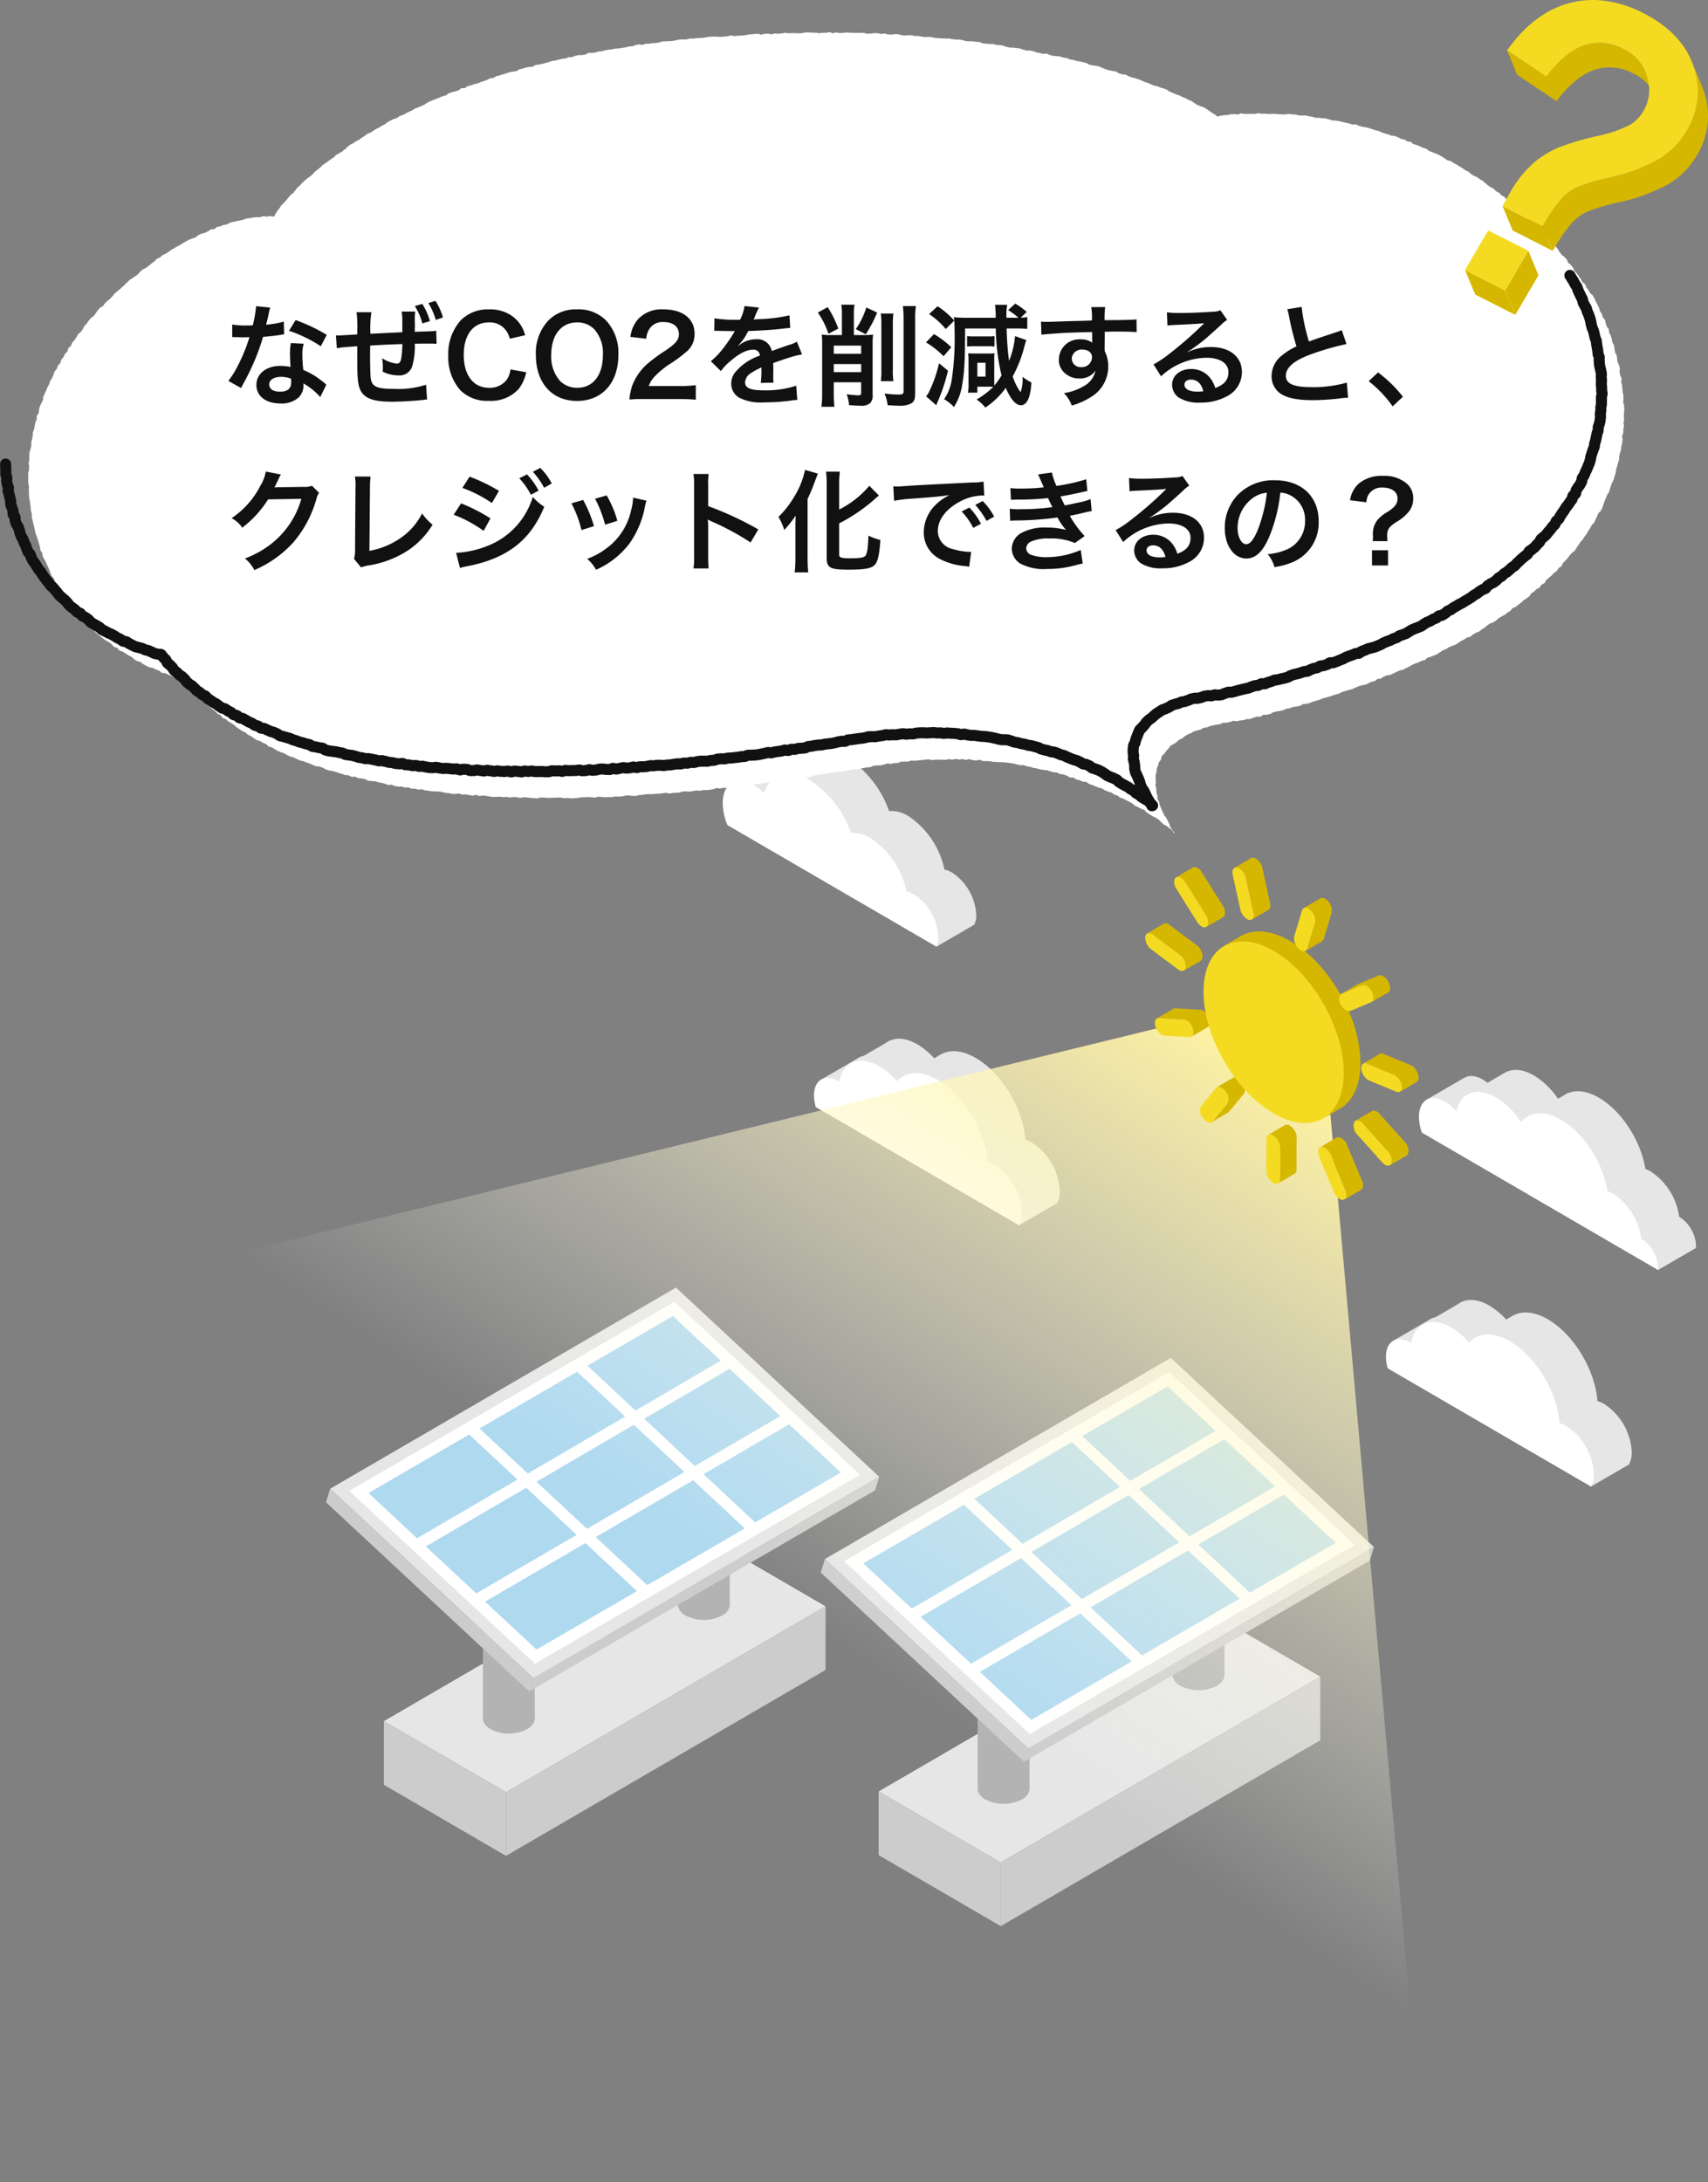 <svg xmlns="http://www.w3.org/2000/svg" xmlns:xlink="http://www.w3.org/1999/xlink" width="309.265" height="395.007" viewBox="0 0 309.265 395.007">
  <rect x="0" y="0" width="309.265" height="395.007" fill="#808080" stroke="none"/>
  <defs>
    <linearGradient id="linear-gradient" x1="0.528" y1="0.5" x2="0.887" y2="0.034" gradientUnits="objectBoundingBox">
      <stop offset="0" stop-color="#fff" stop-opacity="0"/>
      <stop offset="1" stop-color="#fff3a1"/>
    </linearGradient>
  </defs>
  <g id="グループ_36" data-name="グループ 36" transform="translate(-315.907 -486)">
    <g id="illust" transform="translate(319 622.007)">
      <path id="パス_13" data-name="パス 13" d="M66.417,175.563l22.11,12.859,57.853-33.647-5.586-3.246-16.53-9.607L72,172.317Z" fill="#e6e6e6"/>
      <path id="パス_14" data-name="パス 14" d="M88.526,199.945l57.86-33.646V154.775l-57.86,33.647Z" fill="#ccc"/>
      <path id="パス_15" data-name="パス 15" d="M88.527,199.945l-22.11-12.858V175.563l22.11,12.859Z" fill="#ccc"/>
      <path id="パス_16" data-name="パス 16" d="M93.735,125.368H84.349v49.847h9.387Z" fill="#b3b3b3"/>
      <path id="パス_17" data-name="パス 17" d="M85.725,173.145a7.3,7.3,0,0,1,6.635,0c1.828,1.064,1.835,2.8,0,3.861a7.3,7.3,0,0,1-6.635,0C83.89,175.943,83.89,174.215,85.725,173.145Z" fill="#b3b3b3"/>
      <path id="パス_18" data-name="パス 18" d="M129.045,108.984h-9.387v45.664h9.387Z" fill="#b3b3b3"/>
      <path id="パス_19" data-name="パス 19" d="M121.034,152.579a7.3,7.3,0,0,1,6.635,0c1.828,1.063,1.835,2.791,0,3.86a7.3,7.3,0,0,1-6.635,0C119.2,155.376,119.2,153.648,121.034,152.579Z" fill="#b3b3b3"/>
      <path id="パス_20" data-name="パス 20" d="M56.691,133.487l62.616-36.413,36.8,34.255L93.491,167.747Z" fill="#e6e6e6"/>
      <path id="パス_21" data-name="パス 21" d="M152.638,130.936,93.773,165.172,60.159,133.879,119.024,99.65Z" fill="#fff"/>
      <path id="パス_22" data-name="パス 22" d="M149.169,130.55,94.055,162.6,63.627,134.271l55.114-32.046Z" fill="#afd9ef"/>
      <path id="パス_23" data-name="パス 23" d="M102.177,110.192l-1.406,1.526,32.236,30.107,1.4-1.526Z" fill="#fff"/>
      <path id="パス_24" data-name="パス 24" d="M82.556,121.473,81.15,123l32.236,30.107,1.4-1.526Z" fill="#fff"/>
      <path id="パス_25" data-name="パス 25" d="M84.405,154.117l56.39-32.882-1.037-1.8L82.753,152.661Z" fill="#fff"/>
      <path id="パス_26" data-name="パス 26" d="M72.36,144.9l57.577-33.666-1.037-1.8L70.827,143.39Z" fill="#fff"/>
      <path id="パス_27" data-name="パス 27" d="M92.73,170.19l62.622-36.412.753-2.449L93.491,167.748Z" fill="#ccc"/>
      <path id="パス_28" data-name="パス 28" d="M92.73,170.19l-36.8-34.254.76-2.449,36.8,34.261Z" fill="#ccc"/>
      <path id="パス_29" data-name="パス 29" d="M156.006,188.289l22.1,12.859,57.86-33.647-5.586-3.247-16.53-9.606-52.262,30.394Z" fill="#e6e6e6"/>
      <path id="パス_30" data-name="パス 30" d="M178.115,212.671l57.854-33.653V167.5l-57.854,33.647Z" fill="#ccc"/>
      <path id="パス_31" data-name="パス 31" d="M178.115,212.671,156,199.812V188.289l22.116,12.859Z" fill="#ccc"/>
      <path id="パス_32" data-name="パス 32" d="M183.323,138.094h-9.386v49.847h9.386Z" fill="#b3b3b3"/>
      <path id="パス_33" data-name="パス 33" d="M175.312,185.872a7.3,7.3,0,0,1,6.635,0c1.829,1.063,1.835,2.8,0,3.86a7.3,7.3,0,0,1-6.635,0C173.478,188.669,173.478,186.941,175.312,185.872Z" fill="#b3b3b3"/>
      <path id="パス_34" data-name="パス 34" d="M218.634,121.71h-9.387v45.664h9.387Z" fill="#b3b3b3"/>
      <path id="パス_35" data-name="パス 35" d="M210.616,165.3a7.3,7.3,0,0,1,6.635,0c1.828,1.063,1.835,2.791,0,3.86a7.3,7.3,0,0,1-6.635,0C208.782,168.1,208.782,166.374,210.616,165.3Z" fill="#b3b3b3"/>
      <path id="パス_36" data-name="パス 36" d="M146.279,146.213,208.9,109.8l36.8,34.255-62.616,36.412Z" fill="#e6e6e6"/>
      <path id="パス_37" data-name="パス 37" d="M242.227,143.663,183.362,177.9,149.748,146.6l58.865-34.229Z" fill="#fff"/>
      <path id="パス_38" data-name="パス 38" d="M238.758,143.276l-55.114,32.046L153.216,147l55.114-32.046Z" fill="#afd9ef"/>
      <path id="パス_39" data-name="パス 39" d="M191.766,122.917l-1.406,1.527L222.6,154.551,224,153.024Z" fill="#fff"/>
      <path id="パス_40" data-name="パス 40" d="M172.145,134.192l-1.406,1.526,32.235,30.107,1.406-1.526Z" fill="#fff"/>
      <path id="パス_41" data-name="パス 41" d="M173.993,166.836l56.39-32.875-1.037-1.8-57,33.229Z" fill="#fff"/>
      <path id="パス_42" data-name="パス 42" d="M161.949,157.629l57.577-33.666-1.037-1.8-58.073,33.957Z" fill="#fff"/>
      <path id="パス_43" data-name="パス 43" d="M182.318,182.916,244.934,146.5l.76-2.443-62.615,36.412Z" fill="#ccc"/>
      <path id="パス_44" data-name="パス 44" d="M182.319,182.916l-36.8-34.254.76-2.449,36.8,34.254Z" fill="#ccc"/>
      <path id="パス_45" data-name="パス 45" d="M188.287,81.817a4.536,4.536,0,0,0,.522-2.266,11.1,11.1,0,0,0-4.989-8.695,5.478,5.478,0,0,0-1.232-.532c-.4-5.594-4.266-12.049-8.978-14.8-3.072-1.785-5.78-1.576-7.408.209a13.067,13.067,0,0,0-3.179-2.683c-3.631-2.114-6.653-.842-7.307,2.784-.044-.025-.088-.057-.138-.089-2.444-1.417-4.417-.266-4.417,2.569a7.532,7.532,0,0,0,.321,2.1l36.805,21.4Z" fill="#e6e6e6"/>
      <path id="パス_46" data-name="パス 46" d="M158.1,52.329l-7.161,4.164,3.029,5.283,7.16-4.164Z" fill="#e6e6e6"/>
      <path id="パス_47" data-name="パス 47" d="M167.279,54.865l-7.161,4.164,3.029,5.283,7.16-4.164Z" fill="#e6e6e6"/>
      <path id="パス_48" data-name="パス 48" d="M152.675,55.309l35.769,26.414L181.426,85.8,145.657,59.39Z" fill="#e6e6e6"/>
      <path id="パス_49" data-name="パス 49" d="M181.426,85.8a4.536,4.536,0,0,0,.521-2.266,11.1,11.1,0,0,0-4.988-8.695,5.5,5.5,0,0,0-1.232-.532c-.4-5.594-4.266-12.055-8.978-14.8-3.073-1.785-5.781-1.576-7.408.209a13.086,13.086,0,0,0-3.179-2.683c-3.632-2.114-6.654-.842-7.307,2.784-.044-.025-.088-.057-.138-.089-2.444-1.417-4.417-.266-4.417,2.569a7.566,7.566,0,0,0,.32,2.1l36.806,21.4Z" fill="#fff"/>
      <path id="パス_50" data-name="パス 50" d="M220.129,46.8,0,100.523,255.05,259,236.967,56.422Z" fill="url(#linear-gradient)"/>
      <path id="パス_51" data-name="パス 51" d="M291.849,129.108a4.54,4.54,0,0,0,.521-2.266,11.1,11.1,0,0,0-4.989-8.695,5.464,5.464,0,0,0-1.231-.531c-.4-5.594-4.266-12.056-8.978-14.8-3.073-1.784-5.781-1.569-7.408.209a13.1,13.1,0,0,0-3.179-2.683c-3.632-2.114-6.654-.842-7.307,2.784-.044-.025-.088-.057-.132-.088-2.444-1.418-4.417-.266-4.423,2.569a7.568,7.568,0,0,0,.32,2.1l36.806,21.4Z" fill="#e6e6e6"/>
      <path id="パス_52" data-name="パス 52" d="M261.659,99.631l-7.161,4.164,3.028,5.283,7.161-4.164Z" fill="#e6e6e6"/>
      <path id="パス_53" data-name="パス 53" d="M270.836,102.167l-7.16,4.164,3.028,5.283,7.161-4.164Z" fill="#e6e6e6"/>
      <path id="パス_54" data-name="パス 54" d="M256.237,102.6l35.769,26.414-7.018,4.082-35.775-26.414Z" fill="#e6e6e6"/>
      <path id="パス_55" data-name="パス 55" d="M284.988,133.094a4.533,4.533,0,0,0,.522-2.265,11.1,11.1,0,0,0-4.989-8.695,5.489,5.489,0,0,0-1.231-.532c-.4-5.594-4.267-12.055-8.979-14.795-3.072-1.784-5.78-1.576-7.407.209a13.08,13.08,0,0,0-3.18-2.683c-3.631-2.114-6.653-.842-7.307,2.784-.044-.025-.088-.057-.132-.088-2.444-1.418-4.416-.266-4.423,2.569a7.534,7.534,0,0,0,.321,2.1l36.805,21.4Z" fill="#fff"/>
      <path id="パス_56" data-name="パス 56" d="M173.327,31.381a4.211,4.211,0,0,0,.345-1.791,9.791,9.791,0,0,0-4.385-7.651,4.355,4.355,0,0,0-1.37-.538,15.389,15.389,0,0,0-6.565-9.695,5.753,5.753,0,0,0-3.469-.9,19,19,0,0,0-7.545-9.631c-3.9-2.265-7.182-1.152-8.225,2.386a9.189,9.189,0,0,0-1.841-1.43c-3.122-1.816-5.648-.342-5.648,3.284a10.6,10.6,0,0,0,.855,3.955l37.848,22.009Z" fill="#e6e6e6"/>
      <path id="パス_57" data-name="パス 57" d="M136.409,1.658l36.918,29.723-6.854,3.987L129.548,5.651Z" fill="#e6e6e6"/>
      <path id="パス_58" data-name="パス 58" d="M144.015.74l-6.54,3.8,3.3,5.754,6.54-3.8Z" fill="#e6e6e6"/>
      <path id="パス_59" data-name="パス 59" d="M166.472,35.368a4.2,4.2,0,0,0,.346-1.791,9.794,9.794,0,0,0-4.385-7.651,4.364,4.364,0,0,0-1.37-.538,15.39,15.39,0,0,0-6.566-9.695,5.748,5.748,0,0,0-3.468-.9,18.991,18.991,0,0,0-7.546-9.631c-3.9-2.265-7.181-1.152-8.224,2.386a9.217,9.217,0,0,0-1.841-1.43C130.295,4.3,127.77,5.771,127.77,9.4a10.614,10.614,0,0,0,.854,3.955l37.848,22.01Z" fill="#fff"/>
      <path id="パス_60" data-name="パス 60" d="M280.2,76.071s.044-.025.069-.044l.075.133,23.618,13.732a3.3,3.3,0,0,0,.038-.443,6.561,6.561,0,0,0-2.941-5.132c-.037-.019-.075-.032-.113-.051a11.665,11.665,0,0,0-5.127-8.195,5.953,5.953,0,0,0-.986-.462c-.785-5.025-4.247-10.479-8.407-12.9-3.047-1.772-5.717-1.468-7.238.437a14.471,14.471,0,0,0-4.536-4.468c-3.506-2.038-6.434-.886-7.175,2.5a8.385,8.385,0,0,0-2.055-1.746c-2.613-1.519-4.731-.285-4.731,2.753a8.571,8.571,0,0,0,.541,2.86l18.98,11.036Z" fill="#e6e6e6"/>
      <path id="パス_61" data-name="パス 61" d="M280.828,61.846l23.134,28.04L297.1,93.872l-23.127-28.04Z" fill="#e6e6e6"/>
      <path id="パス_62" data-name="パス 62" d="M297.1,93.872,262.5,62.187l6.855-3.993,34.606,31.692Z" fill="#e6e6e6"/>
      <path id="パス_63" data-name="パス 63" d="M297.1,93.872l-42.1-30.685,6.861-3.987,42.1,30.685Z" fill="#e6e6e6"/>
      <path id="パス_64" data-name="パス 64" d="M273.34,80.058s.044-.025.069-.044l.075.133L297.1,93.879a3.471,3.471,0,0,0,.037-.443A6.56,6.56,0,0,0,294.2,88.3a.889.889,0,0,0-.113-.051,11.668,11.668,0,0,0-5.127-8.195,5.959,5.959,0,0,0-.986-.462c-.786-5.025-4.248-10.479-8.407-12.9-3.047-1.772-5.718-1.468-7.238.437a14.47,14.47,0,0,0-4.536-4.468c-3.506-2.038-6.434-.886-7.175,2.5a8.4,8.4,0,0,0-2.055-1.747c-2.614-1.519-4.731-.285-4.731,2.753a8.594,8.594,0,0,0,.54,2.86l18.981,11.036Z" fill="#fff"/>
      <path id="パス_65" data-name="パス 65" d="M219.288,65.376l-3,1.75a.51.51,0,0,0,.165-.139l3-1.756A.605.605,0,0,1,219.288,65.376Z" fill="#d6b700"/>
      <g id="グループ_1" data-name="グループ 1">
        <path id="パス_66" data-name="パス 66" d="M216.462,66.987l3-1.756a.605.605,0,0,1-.165.145l-3,1.75A.51.51,0,0,0,216.462,66.987Z" fill="#d6b700"/>
      </g>
      <path id="パス_67" data-name="パス 67" d="M219.145,63.732l3-1.75-2.689,3.249-2.992,1.756Z" fill="#d6b700"/>
      <path id="パス_68" data-name="パス 68" d="M217.231,60.837l3-1.756a.87.87,0,0,1,.882.091l-3,1.756a.868.868,0,0,0-.883-.086Z" fill="#d6b700"/>
      <g id="グループ_2" data-name="グループ 2">
        <path id="パス_69" data-name="パス 69" d="M217.231,60.837l3-1.756a.87.87,0,0,1,.882.091l-3,1.756a.868.868,0,0,0-.883-.086Z" fill="#d6b700"/>
      </g>
      <path id="パス_70" data-name="パス 70" d="M218.113,60.928l3-1.756a2.3,2.3,0,0,1,.664.615,2.02,2.02,0,0,1,.367,2.195l-3,1.75a2.019,2.019,0,0,0-.366-2.195,2.363,2.363,0,0,0-.665-.616Z" fill="#d6b700"/>
      <g id="グループ_3" data-name="グループ 3">
        <path id="パス_71" data-name="パス 71" d="M218.113,60.928l3-1.756a2.286,2.286,0,0,1,.537.455l-3,1.756a2.182,2.182,0,0,0-.542-.455Z" fill="#d6b700"/>
        <path id="パス_72" data-name="パス 72" d="M218.655,61.383l3-1.756c.042.048.085.1.127.155a2.933,2.933,0,0,1,.346.594l-2.992,1.75a3.244,3.244,0,0,0-.346-.594c-.042-.054-.085-.107-.127-.155Z" fill="#d6b700"/>
        <path id="パス_73" data-name="パス 73" d="M219.128,62.132l2.992-1.75a1.633,1.633,0,0,1,.021,1.6l-3,1.75A1.631,1.631,0,0,0,219.128,62.132Z" fill="#d6b700"/>
      </g>
      <path id="パス_74" data-name="パス 74" d="M218.114,60.928a2.3,2.3,0,0,1,.664.616,2.022,2.022,0,0,1,.367,2.195l-2.69,3.254a.777.777,0,0,1-1.047.054,2.308,2.308,0,0,1-.658-.61,2,2,0,0,1-.373-2.2l2.684-3.254a.782.782,0,0,1,1.047-.054Z" fill="#f4db22"/>
      <path id="パス_75" data-name="パス 75" d="M206.372,48.37l3-1.756a.651.651,0,0,1,.372-.08l-3,1.756A.651.651,0,0,0,206.372,48.37Z" fill="#d6b700"/>
      <g id="グループ_4" data-name="グループ 4">
        <path id="パス_76" data-name="パス 76" d="M206.372,48.37l3-1.756a.651.651,0,0,1,.372-.08l-3,1.756A.651.651,0,0,0,206.372,48.37Z" fill="#d6b700"/>
      </g>
      <path id="パス_77" data-name="パス 77" d="M206.744,48.29l3-1.756,4.5.236-3,1.761Z" fill="#d6b700"/>
      <path id="パス_78" data-name="パス 78" d="M211.245,48.531l3-1.756a1.2,1.2,0,0,1,.511.166l-3,1.756A1.078,1.078,0,0,0,211.245,48.531Z" fill="#d6b700"/>
      <g id="グループ_5" data-name="グループ 5">
        <path id="パス_79" data-name="パス 79" d="M211.245,48.531l3-1.756a1.2,1.2,0,0,1,.511.166l-3,1.756A1.078,1.078,0,0,0,211.245,48.531Z" fill="#d6b700"/>
      </g>
      <path id="パス_80" data-name="パス 80" d="M215.625,49.89l-3,1.756c.356-.2.468-.776.25-1.456a2.73,2.73,0,0,0-1.121-1.493l3-1.756a2.759,2.759,0,0,1,1.122,1.493c.217.68.1,1.247-.256,1.456Z" fill="#d6b700"/>
      <g id="グループ_6" data-name="グループ 6">
        <path id="パス_81" data-name="パス 81" d="M211.756,48.7l3-1.756a2.245,2.245,0,0,1,.542.46l-3,1.756a2.246,2.246,0,0,0-.537-.46Z" fill="#d6b700"/>
        <path id="パス_82" data-name="パス 82" d="M212.293,49.157l3-1.756a2.976,2.976,0,0,1,.473.749l-3,1.756A2.979,2.979,0,0,0,212.293,49.157Z" fill="#d6b700"/>
        <path id="パス_83" data-name="パス 83" d="M212.77,49.9l3-1.756a2.755,2.755,0,0,1,.111.284c.218.68.1,1.247-.255,1.456l-3,1.756c.356-.2.468-.776.25-1.456C212.845,50.089,212.808,49.992,212.77,49.9Z" fill="#d6b700"/>
      </g>
      <path id="パス_84" data-name="パス 84" d="M211.756,48.7a2.758,2.758,0,0,1,1.121,1.493c.282.883.01,1.574-.611,1.536l-4.507-.241a1.09,1.09,0,0,1-.51-.171,2.722,2.722,0,0,1-1.121-1.483c-.277-.889-.006-1.579.616-1.542l4.5.241A1.086,1.086,0,0,1,211.756,48.7Z" fill="#f4db22"/>
      <path id="パス_85" data-name="パス 85" d="M243.334,79.357c-.042.027-.1.059-.149.091-.5.294-1,.583-1.5.878-.043.027-.107.064-.149.091-.4.235-.8.466-1.2.7.4-.235.484-.931.165-1.691l3-1.756c.319.765.239,1.456-.165,1.691Z" fill="#d6b700"/>
      <g id="グループ_7" data-name="グループ 7">
        <path id="パス_86" data-name="パス 86" d="M240.5,79.421l3-1.756c.319.765.239,1.456-.165,1.691l-3,1.756C240.735,80.877,240.815,80.181,240.5,79.421Z" fill="#d6b700"/>
      </g>
      <path id="パス_87" data-name="パス 87" d="M235.926,71.708c1-.584,2-1.172,3-1.756a.657.657,0,0,1,.212-.075,1.014,1.014,0,0,1,.664.161l-3,1.756a1.029,1.029,0,0,0-.67-.161.6.6,0,0,0-.212.075Z" fill="#d6b700"/>
      <g id="グループ_8" data-name="グループ 8">
        <path id="パス_88" data-name="パス 88" d="M235.926,71.708l3-1.756a.657.657,0,0,1,.212-.075,1.014,1.014,0,0,1,.664.161l-3,1.756a1.029,1.029,0,0,0-.67-.161.6.6,0,0,0-.212.075Z" fill="#d6b700"/>
      </g>
      <path id="パス_89" data-name="パス 89" d="M237.845,73.057l2.992-1.756,2.662,6.364-3,1.756Z" fill="#d6b700"/>
      <path id="パス_90" data-name="パス 90" d="M236.8,71.794l3-1.756a2.68,2.68,0,0,1,1.042,1.269l-3,1.756A2.662,2.662,0,0,0,236.8,71.8Z" fill="#d6b700"/>
      <g id="グループ_9" data-name="グループ 9">
        <path id="パス_91" data-name="パス 91" d="M236.8,71.794l3-1.756a2.149,2.149,0,0,1,.542.46l-3,1.756a2.346,2.346,0,0,0-.537-.46Z" fill="#d6b700"/>
        <path id="パス_92" data-name="パス 92" d="M237.34,72.248l3-1.756a3.07,3.07,0,0,1,.478.755l-3,1.756a2.915,2.915,0,0,0-.473-.755Z" fill="#d6b700"/>
        <path id="パス_93" data-name="パス 93" d="M237.818,73l3-1.756a.321.321,0,0,1,.021.054l-3,1.756a.439.439,0,0,0-.027-.054Z" fill="#d6b700"/>
      </g>
      <path id="パス_94" data-name="パス 94" d="M236.8,71.793a2.719,2.719,0,0,1,1.042,1.263l2.657,6.359c.367.883.2,1.67-.372,1.766a1.007,1.007,0,0,1-.664-.155,2.672,2.672,0,0,1-1.037-1.269L235.772,73.4c-.366-.883-.2-1.675.372-1.766a1.03,1.03,0,0,1,.67.161Z" fill="#f4db22"/>
      <path id="パス_95" data-name="パス 95" d="M231.3,76.45l-3,1.756a.872.872,0,0,0,.361-.8l3-1.756A.872.872,0,0,1,231.3,76.45Z" fill="#d6b700"/>
      <g id="グループ_10" data-name="グループ 10">
        <path id="パス_96" data-name="パス 96" d="M228.662,77.4l3-1.756a.872.872,0,0,1-.361.8l-3,1.756A.872.872,0,0,0,228.662,77.4Z" fill="#d6b700"/>
      </g>
      <path id="パス_97" data-name="パス 97" d="M228.683,71.681l2.992-1.75-.01,5.717-3,1.756Z" fill="#d6b700"/>
      <path id="パス_98" data-name="パス 98" d="M226.568,69.449l3-1.756a.86.86,0,0,1,.882.091l-3,1.756A.874.874,0,0,0,226.568,69.449Z" fill="#d6b700"/>
      <g id="グループ_11" data-name="グループ 11">
        <path id="パス_99" data-name="パス 99" d="M226.568,69.449l3-1.756a.86.86,0,0,1,.882.091l-3,1.756A.874.874,0,0,0,226.568,69.449Z" fill="#d6b700"/>
      </g>
      <path id="パス_100" data-name="パス 100" d="M227.451,69.54l3-1.756a2.708,2.708,0,0,1,1.228,2.146l-3,1.756a2.735,2.735,0,0,0-1.233-2.146Z" fill="#d6b700"/>
      <g id="グループ_12" data-name="グループ 12">
        <path id="パス_101" data-name="パス 101" d="M227.451,69.54l3-1.756a2.292,2.292,0,0,1,.542.46l-3,1.756A2.076,2.076,0,0,0,227.451,69.54Z" fill="#d6b700"/>
        <path id="パス_102" data-name="パス 102" d="M227.994,70l3-1.756a2.881,2.881,0,0,1,.479.749l-3,1.756A3,3,0,0,0,228,70Z" fill="#d6b700"/>
        <path id="パス_103" data-name="パス 103" d="M228.466,70.75l3-1.756a2.416,2.416,0,0,1,.213.937l-3,1.756A2.435,2.435,0,0,0,228.466,70.75Z" fill="#d6b700"/>
      </g>
      <path id="パス_104" data-name="パス 104" d="M227.45,69.54a2.727,2.727,0,0,1,1.233,2.146l-.016,5.717c0,.792-.552,1.113-1.238.717a2.748,2.748,0,0,1-1.233-2.152l.016-5.722c0-.792.558-1.1,1.244-.707Z" fill="#f4db22"/>
      <path id="パス_105" data-name="パス 105" d="M204.63,32.986c.8-.471,1.6-.937,2.4-1.4.048-.027.1-.059.148-.086l.452-.262a.885.885,0,0,1,.877.086l-3,1.756a.86.86,0,0,0-.877-.086Z" fill="#d6b700"/>
      <g id="グループ_13" data-name="グループ 13">
        <path id="パス_106" data-name="パス 106" d="M204.63,32.986l3-1.756a.885.885,0,0,1,.877.086l-3,1.756A.86.86,0,0,0,204.63,32.986Z" fill="#d6b700"/>
      </g>
      <path id="パス_107" data-name="パス 107" d="M205.506,33.067l3-1.756a1.7,1.7,0,0,1,.176.118l-3,1.756A1.672,1.672,0,0,0,205.506,33.067Z" fill="#d6b700"/>
      <g id="グループ_14" data-name="グループ 14">
        <path id="パス_108" data-name="パス 108" d="M205.506,33.067l3-1.756a1.7,1.7,0,0,1,.176.118l-3,1.756A1.672,1.672,0,0,0,205.506,33.067Z" fill="#d6b700"/>
      </g>
      <path id="パス_109" data-name="パス 109" d="M205.688,33.184l2.992-1.75,4.894,3.656-3,1.75Z" fill="#d6b700"/>
      <path id="パス_110" data-name="パス 110" d="M214.27,37.922l-3,1.75a.759.759,0,0,0,.345-.6,2.692,2.692,0,0,0-1.047-2.232l3-1.756a2.679,2.679,0,0,1,1.041,2.232.777.777,0,0,1-.345.6Z" fill="#d6b700"/>
      <g id="グループ_15" data-name="グループ 15">
        <path id="パス_111" data-name="パス 111" d="M210.577,36.84l3-1.756a1.98,1.98,0,0,1,.361.343l-3,1.756a2.226,2.226,0,0,0-.367-.343Z" fill="#d6b700"/>
        <path id="パス_112" data-name="パス 112" d="M210.938,37.183l3-1.756a2.892,2.892,0,0,1,.478.755l-3,1.756a3.035,3.035,0,0,0-.479-.76Z" fill="#d6b700"/>
        <path id="パス_113" data-name="パス 113" d="M211.421,37.943l3-1.756a2.213,2.213,0,0,1,.2,1.135.777.777,0,0,1-.345.6l-3,1.75a.758.758,0,0,0,.346-.6A2.144,2.144,0,0,0,211.421,37.943Z" fill="#d6b700"/>
      </g>
      <path id="パス_114" data-name="パス 114" d="M205.507,33.067a1.673,1.673,0,0,1,.175.118l4.889,3.656a2.685,2.685,0,0,1,1.047,2.232c-.09.658-.616.862-1.227.514-.059-.032-.117-.075-.181-.118l-4.889-3.656a2.684,2.684,0,0,1-1.042-2.227c.1-.658.622-.862,1.222-.514Z" fill="#f4db22"/>
      <path id="パス_115" data-name="パス 115" d="M209.875,22.822q1.5-.875,3-1.756a.882.882,0,0,1,.877.086l-3,1.756A.857.857,0,0,0,209.875,22.822Z" fill="#d6b700"/>
      <g id="グループ_16" data-name="グループ 16">
        <path id="パス_116" data-name="パス 116" d="M209.875,22.822l3-1.756a.882.882,0,0,1,.877.086l-3,1.756A.857.857,0,0,0,209.875,22.822Z" fill="#d6b700"/>
      </g>
      <path id="パス_117" data-name="パス 117" d="M210.752,22.907l3-1.756a2.436,2.436,0,0,1,.808.824l-3,1.756a2.466,2.466,0,0,0-.808-.819Z" fill="#d6b700"/>
      <g id="グループ_17" data-name="グループ 17">
        <path id="パス_118" data-name="パス 118" d="M210.752,22.907l3-1.756a2.192,2.192,0,0,1,.537.455l-3,1.756A2.19,2.19,0,0,0,210.752,22.907Z" fill="#d6b700"/>
        <path id="パス_119" data-name="パス 119" d="M211.289,23.362l3-1.756a2.774,2.774,0,0,1,.271.364l-3,1.756A2.774,2.774,0,0,0,211.289,23.362Z" fill="#d6b700"/>
      </g>
      <path id="パス_120" data-name="パス 120" d="M211.56,23.726l3-1.75,3.725,5.92-3,1.75Z" fill="#d6b700"/>
      <path id="パス_121" data-name="パス 121" d="M210.752,22.907a2.464,2.464,0,0,1,.808.819l3.725,5.92c.515.814.563,1.75.122,2.088a.835.835,0,0,1-.935-.048,2.464,2.464,0,0,1-.808-.819l-3.725-5.925c-.516-.814-.569-1.745-.117-2.082a.825.825,0,0,1,.935.048Z" fill="#f4db22"/>
      <path id="パス_122" data-name="パス 122" d="M218.346,30.021l-3,1.756a.689.689,0,0,0,.058-.037c.447-.337.394-1.274-.122-2.088l3-1.756c.516.814.564,1.75.117,2.087a.221.221,0,0,1-.058.038Z" fill="#d6b700"/>
      <g id="グループ_18" data-name="グループ 18">
        <path id="パス_123" data-name="パス 123" d="M215.285,29.646l3-1.756a4.051,4.051,0,0,1,.213.4l-3,1.756a3.159,3.159,0,0,0-.208-.4Z" fill="#d6b700"/>
        <path id="パス_124" data-name="パス 124" d="M215.5,30.042l3-1.756c.3.7.287,1.413-.091,1.7a.221.221,0,0,1-.058.038l-3,1.756a.689.689,0,0,0,.058-.038C215.779,31.455,215.806,30.749,215.5,30.042Z" fill="#d6b700"/>
      </g>
      <path id="パス_125" data-name="パス 125" d="M218.532,35.245l3-1.756c2.311-1.354,5.505-1.161,9.039.894l-3,1.756C224.043,34.084,220.844,33.891,218.532,35.245Z" fill="#d6b700"/>
      <g id="グループ_19" data-name="グループ 19">
        <path id="パス_126" data-name="パス 126" d="M218.532,35.245l3-1.756c2.311-1.354,5.505-1.161,9.039.894l-3,1.756C224.043,34.084,220.844,33.891,218.532,35.245Z" fill="#d6b700"/>
      </g>
      <path id="パス_127" data-name="パス 127" d="M239.519,64.669l-3,1.756c2.28-1.333,3.693-4.17,3.7-8.2.026-8.12-5.644-18.006-12.654-22.085l3-1.756c7.015,4.073,12.68,13.965,12.658,22.085-.01,4.031-1.429,6.868-3.7,8.2Z" fill="#d6b700"/>
      <g id="グループ_20" data-name="グループ 20">
        <path id="パス_128" data-name="パス 128" d="M227.572,36.139l3-1.756a22.677,22.677,0,0,1,5.548,4.7l-3,1.756A22.457,22.457,0,0,0,227.572,36.139Z" fill="#d6b700"/>
        <path id="パス_129" data-name="パス 129" d="M233.115,40.839l3-1.756a30.79,30.79,0,0,1,4.91,7.783l-3,1.756A30.933,30.933,0,0,0,233.115,40.839Z" fill="#d6b700"/>
        <path id="パス_130" data-name="パス 130" d="M238.03,48.622l3-1.756a24.347,24.347,0,0,1,2.2,9.6c-.011,4.03-1.43,6.868-3.7,8.2l-3,1.756c2.28-1.333,3.694-4.17,3.7-8.2a24.253,24.253,0,0,0-2.194-9.6Z" fill="#d6b700"/>
      </g>
      <path id="パス_131" data-name="パス 131" d="M227.572,36.139c7.01,4.079,12.68,13.965,12.654,22.085s-5.724,11.39-12.739,7.312S214.8,51.571,214.828,43.456s5.729-11.4,12.744-7.312Z" fill="#f4db22"/>
      <g id="グループ_21" data-name="グループ 21">
        <path id="パス_132" data-name="パス 132" d="M239.726,43.938l3-1.756.069-.037-3,1.756-.069.032Z" fill="#ccc"/>
      </g>
      <path id="パス_133" data-name="パス 133" d="M239.8,43.906l3-1.761,3.747-1.568-3,1.756Z" fill="#d6b700"/>
      <path id="パス_134" data-name="パス 134" d="M243.547,42.332l3-1.756a.907.907,0,0,1,.808.118l-3,1.756A.907.907,0,0,0,243.547,42.332Z" fill="#d6b700"/>
      <g id="グループ_22" data-name="グループ 22">
        <path id="パス_135" data-name="パス 135" d="M243.547,42.332l3-1.756a.907.907,0,0,1,.808.118l-3,1.756A.907.907,0,0,0,243.547,42.332Z" fill="#d6b700"/>
      </g>
      <path id="パス_136" data-name="パス 136" d="M248.229,43.638l-3,1.756c.452-.262.484-1.087.059-1.9a2.563,2.563,0,0,0-.936-1.038l3-1.756a2.642,2.642,0,0,1,.94,1.038c.42.814.388,1.643-.058,1.906Z" fill="#d6b700"/>
      <g id="グループ_23" data-name="グループ 23">
        <path id="パス_137" data-name="パス 137" d="M244.354,42.445l3-1.756a2.237,2.237,0,0,1,.542.46l-3,1.756A2.048,2.048,0,0,0,244.354,42.445Z" fill="#d6b700"/>
        <path id="パス_138" data-name="パス 138" d="M244.892,42.91l3-1.756a3.32,3.32,0,0,1,.4.578,1.254,1.254,0,0,1,.08.177l-3,1.756c-.027-.059-.053-.118-.085-.177A2.928,2.928,0,0,0,244.892,42.91Z" fill="#d6b700"/>
        <path id="パス_139" data-name="パス 139" d="M245.375,43.665l3-1.756c.33.755.277,1.483-.143,1.729l-3,1.756c.415-.246.473-.969.144-1.723Z" fill="#d6b700"/>
      </g>
      <path id="パス_140" data-name="パス 140" d="M244.354,42.445a2.563,2.563,0,0,1,.936,1.039c.446.856.388,1.723-.128,1.938L241.41,47a.926.926,0,0,1-.808-.123,2.542,2.542,0,0,1-.93-1.033c-.446-.856-.388-1.729.128-1.943l3.747-1.574A.905.905,0,0,1,244.354,42.445Z" fill="#f4db22"/>
      <path id="パス_141" data-name="パス 141" d="M226.558,28.688c-.994.583-2,1.167-3,1.756.308-.182.441-.637.308-1.231l3-1.756C227,28.051,226.866,28.506,226.558,28.688Z" fill="#d6b700"/>
      <g id="グループ_24" data-name="グループ 24">
        <path id="パス_142" data-name="パス 142" d="M223.869,29.213l3-1.756c.133.594,0,1.049-.308,1.231l-3,1.756C223.869,30.262,224,29.807,223.869,29.213Z" fill="#d6b700"/>
      </g>
      <path id="パス_143" data-name="パス 143" d="M220.436,21.109c1-.583,2-1.167,3-1.756a.7.7,0,0,1,.532-.059,1.283,1.283,0,0,1,.345.145l-3,1.756a1.586,1.586,0,0,0-.346-.145.7.7,0,0,0-.531.059Z" fill="#d6b700"/>
      <g id="グループ_25" data-name="グループ 25">
        <path id="パス_144" data-name="パス 144" d="M220.436,21.109l3-1.756a.7.7,0,0,1,.532-.059,1.283,1.283,0,0,1,.345.145l-3,1.756a1.586,1.586,0,0,0-.346-.145.7.7,0,0,0-.531.059Z" fill="#d6b700"/>
      </g>
      <path id="パス_145" data-name="パス 145" d="M222.5,22.913l3-1.756,1.372,6.3-3,1.756Z" fill="#d6b700"/>
      <path id="パス_146" data-name="パス 146" d="M221.312,21.195l3-1.756a2.826,2.826,0,0,1,1.185,1.713l-3,1.756a2.8,2.8,0,0,0-1.18-1.718Z" fill="#d6b700"/>
      <g id="グループ_26" data-name="グループ 26">
        <path id="パス_147" data-name="パス 147" d="M221.312,21.195l3-1.756a2.264,2.264,0,0,1,.542.46l-3,1.756a2.245,2.245,0,0,0-.537-.46Z" fill="#d6b700"/>
        <path id="パス_148" data-name="パス 148" d="M221.854,21.655l3-1.756a3.012,3.012,0,0,1,.479.76l-3,1.756a3.028,3.028,0,0,0-.483-.76Z" fill="#d6b700"/>
        <path id="パス_149" data-name="パス 149" d="M222.333,22.415l3-1.756a2.724,2.724,0,0,1,.165.5l-3,1.756A2.867,2.867,0,0,0,222.333,22.415Z" fill="#d6b700"/>
      </g>
      <path id="パス_150" data-name="パス 150" d="M221.312,21.195a2.774,2.774,0,0,1,1.18,1.718l1.371,6.3c.191.867-.181,1.445-.84,1.285a1.19,1.19,0,0,1-.345-.145,2.779,2.779,0,0,1-1.185-1.713l-1.377-6.3c-.186-.867.186-1.445.845-1.29a1.193,1.193,0,0,1,.346.144Z" fill="#f4db22"/>
      <path id="パス_151" data-name="パス 151" d="M236.3,34.352l-3,1.756a.727.727,0,0,0,.308-.423l3-1.756A.7.7,0,0,1,236.3,34.352Z" fill="#d6b700"/>
      <g id="グループ_27" data-name="グループ 27">
        <path id="パス_152" data-name="パス 152" d="M233.614,35.684l3-1.756a.7.7,0,0,1-.308.423l-3,1.756A.727.727,0,0,0,233.614,35.684Z" fill="#d6b700"/>
      </g>
      <path id="パス_153" data-name="パス 153" d="M235.018,31.006l3-1.756-1.409,4.678-2.992,1.756Z" fill="#d6b700"/>
      <path id="パス_154" data-name="パス 154" d="M232.962,28.394l3-1.756a.881.881,0,0,1,.882.086l-3,1.756A.881.881,0,0,0,232.962,28.394Z" fill="#d6b700"/>
      <g id="グループ_28" data-name="グループ 28">
        <path id="パス_155" data-name="パス 155" d="M232.962,28.394l3-1.756a.881.881,0,0,1,.882.086l-3,1.756A.881.881,0,0,0,232.962,28.394Z" fill="#d6b700"/>
      </g>
      <path id="パス_156" data-name="パス 156" d="M233.843,28.479l3-1.756a1.663,1.663,0,0,1,.346.257,2.533,2.533,0,0,1,.834,2.264l-3,1.756a2.521,2.521,0,0,0-.835-2.264A1.8,1.8,0,0,0,233.843,28.479Z" fill="#d6b700"/>
      <g id="グループ_29" data-name="グループ 29">
        <path id="パス_157" data-name="パス 157" d="M233.843,28.479l3-1.756a1.663,1.663,0,0,1,.346.257,2.522,2.522,0,0,1,.191.2l-3,1.756a2.315,2.315,0,0,0-.192-.2,1.8,1.8,0,0,0-.345-.257Z" fill="#d6b700"/>
        <path id="パス_158" data-name="パス 158" d="M234.38,28.94l3-1.756a2.961,2.961,0,0,1,.479.755l-3,1.75a2.957,2.957,0,0,0-.478-.755Z" fill="#d6b700"/>
        <path id="パス_159" data-name="パス 159" d="M234.853,29.694l3-1.75a1.993,1.993,0,0,1,.165,1.312l-3,1.756a2,2,0,0,0-.164-1.311Z" fill="#d6b700"/>
      </g>
      <path id="パス_160" data-name="パス 160" d="M233.843,28.479a2.282,2.282,0,0,1,.346.257A2.513,2.513,0,0,1,235.023,31l-1.4,4.678c-.159.53-.659.642-1.19.337a2.158,2.158,0,0,1-.346-.257,2.5,2.5,0,0,1-.834-2.259l1.408-4.684c.16-.53.654-.648,1.191-.337Z" fill="#f4db22"/>
      <path id="パス_161" data-name="パス 161" d="M243.749,56.544l3-1.756a.793.793,0,0,1,.707,0l-3,1.756A.776.776,0,0,0,243.749,56.544Z" fill="#d6b700"/>
      <g id="グループ_30" data-name="グループ 30">
        <path id="パス_162" data-name="パス 162" d="M243.749,56.544l3-1.756a.793.793,0,0,1,.707,0l-3,1.756A.776.776,0,0,0,243.749,56.544Z" fill="#d6b700"/>
      </g>
      <path id="パス_163" data-name="パス 163" d="M244.456,56.544l2.992-1.756,4.9,2.034-3,1.756Z" fill="#d6b700"/>
      <path id="パス_164" data-name="パス 164" d="M249.35,58.577l3-1.756a.791.791,0,0,1,.176.091l-3,1.756a1.123,1.123,0,0,0-.18-.086Z" fill="#d6b700"/>
      <g id="グループ_31" data-name="グループ 31">
        <path id="パス_165" data-name="パス 165" d="M249.35,58.577l3-1.756a.791.791,0,0,1,.176.091l-3,1.756a1.123,1.123,0,0,0-.18-.086Z" fill="#d6b700"/>
      </g>
      <path id="パス_166" data-name="パス 166" d="M253.39,59.857l-3,1.756a.983.983,0,0,0,.35-1.012,2.781,2.781,0,0,0-1.217-1.932l3-1.756a2.782,2.782,0,0,1,1.217,1.932A.983.983,0,0,1,253.39,59.857Z" fill="#d6b700"/>
      <g id="グループ_32" data-name="グループ 32">
        <path id="パス_167" data-name="パス 167" d="M249.526,58.663l3-1.756a2.13,2.13,0,0,1,.536.455l-3,1.756a2.252,2.252,0,0,0-.537-.46Z" fill="#d6b700"/>
        <path id="パス_168" data-name="パス 168" d="M250.063,59.124l3-1.756a2.979,2.979,0,0,1,.478.755l-3,1.756a2.964,2.964,0,0,0-.473-.755Z" fill="#d6b700"/>
        <path id="パス_169" data-name="パス 169" d="M250.536,59.879l3-1.756a2.575,2.575,0,0,1,.208.723.983.983,0,0,1-.351,1.012l-3,1.756a.985.985,0,0,0,.35-1.012,2.479,2.479,0,0,0-.2-.717Z" fill="#d6b700"/>
      </g>
      <path id="パス_170" data-name="パス 170" d="M249.526,58.663a2.787,2.787,0,0,1,1.217,1.932c.1.84-.372,1.3-1.047,1.017l-4.9-2.039a1.372,1.372,0,0,1-.18-.086,2.765,2.765,0,0,1-1.212-1.932c-.1-.84.377-1.29,1.052-1.012l4.9,2.034a1.912,1.912,0,0,1,.18.086Z" fill="#f4db22"/>
      <path id="パス_171" data-name="パス 171" d="M242.33,66.9l3-1.756a.873.873,0,0,1,.877.091l-3,1.756a.858.858,0,0,0-.877-.086Z" fill="#d6b700"/>
      <g id="グループ_33" data-name="グループ 33">
        <path id="パス_172" data-name="パス 172" d="M242.33,66.9l3-1.756a.873.873,0,0,1,.877.091l-3,1.756a.858.858,0,0,0-.877-.086Z" fill="#d6b700"/>
      </g>
      <path id="パス_173" data-name="パス 173" d="M243.207,66.987l3-1.756a2.035,2.035,0,0,1,.511.428l-3,1.756a2.122,2.122,0,0,0-.51-.423Z" fill="#d6b700"/>
      <g id="グループ_34" data-name="グループ 34">
        <path id="パス_174" data-name="パス 174" d="M243.207,66.987l3-1.756a2.035,2.035,0,0,1,.511.428l-3,1.756a2.122,2.122,0,0,0-.51-.423Z" fill="#d6b700"/>
      </g>
      <path id="パス_175" data-name="パス 175" d="M243.723,67.41l3-1.75,4.491,4.989-3,1.756Z" fill="#d6b700"/>
      <path id="パス_176" data-name="パス 176" d="M251.572,73.169c-1,.583-2,1.172-3,1.756a.6.6,0,0,0,.244-.268,2.3,2.3,0,0,0-.611-2.254l3-1.756a2.294,2.294,0,0,1,.606,2.254.6.6,0,0,1-.244.268Z" fill="#d6b700"/>
      <g id="グループ_35" data-name="グループ 35">
        <path id="パス_177" data-name="パス 177" d="M248.207,72.4l3-1.756a.192.192,0,0,1,.026.032l-3,1.756a.164.164,0,0,0-.032-.032Z" fill="#d6b700"/>
        <path id="パス_178" data-name="パス 178" d="M248.24,72.436l3-1.756a2.913,2.913,0,0,1,.478.755l-3,1.756A2.914,2.914,0,0,0,248.24,72.436Z" fill="#d6b700"/>
        <path id="パス_179" data-name="パス 179" d="M248.718,73.185l3-1.756a1.828,1.828,0,0,1,.1,1.467.6.6,0,0,1-.244.268l-3,1.756a.6.6,0,0,0,.245-.268,1.841,1.841,0,0,0-.1-1.472Z" fill="#d6b700"/>
      </g>
      <path id="パス_180" data-name="パス 180" d="M243.207,66.987a2,2,0,0,1,.51.423l4.491,4.994a2.31,2.31,0,0,1,.611,2.253c-.212.4-.659.45-1.126.177a2.256,2.256,0,0,1-.516-.428l-4.485-4.994a2.275,2.275,0,0,1-.6-2.243c.207-.407.659-.46,1.122-.187Z" fill="#f4db22"/>
    </g>
    <g id="h3" transform="translate(315.175 486)">
      <path id="パス_2" data-name="パス 2" d="M50.292,39.183c.267-.143.123-.191.355-.519.1-.136.185-.321.328-.512.109-.143.232-.307.376-.485.116-.15.2-.348.335-.512s.308-.259.444-.423.26-.3.4-.457.26-.307.4-.464.239-.321.383-.478.349-.225.492-.375.239-.328.39-.478.219-.348.369-.5.321-.253.472-.4.26-.321.41-.464.3-.273.451-.416.315-.253.472-.4.349-.218.506-.355.314-.259.472-.4.253-.328.41-.457.321-.246.485-.382.321-.253.479-.382.274-.314.431-.444.349-.212.513-.341.335-.232.5-.355.328-.239.492-.362.349-.212.52-.334.267-.328.431-.45.383-.171.547-.293.355-.2.526-.321.314-.259.485-.375.287-.3.458-.416.3-.28.472-.4.376-.171.554-.28.328-.239.506-.355.376-.164.554-.273.321-.252.5-.362.335-.225.513-.334.308-.273.485-.382.4-.123.581-.225.335-.232.513-.334.335-.225.513-.328.376-.157.554-.259.335-.232.513-.334.369-.171.547-.273.308-.287.485-.382.355-.2.533-.293.376-.157.561-.253.4-.109.581-.2.328-.253.506-.348.4-.1.588-.2.355-.191.54-.287.355-.191.54-.287.376-.157.561-.246.335-.239.52-.328.39-.13.574-.212.376-.157.561-.239.369-.171.554-.253.335-.252.52-.334.355-.2.54-.287.383-.136.574-.218.376-.157.567-.239.39-.13.574-.211.369-.164.561-.246.41-.082.595-.157.321-.293.513-.368.383-.143.574-.218.417-.061.608-.136.4-.109.588-.184.314-.314.513-.382.444.027.643-.041.328-.28.526-.355.4-.082.595-.15.39-.13.581-.2.41-.075.6-.137.376-.164.567-.232.39-.123.581-.191.376-.157.574-.218.362-.212.554-.273.424-.021.615-.089.342-.266.54-.328.41-.061.608-.123.383-.15.581-.2.4-.109.588-.171.383-.143.581-.2.417-.041.615-.1.41-.041.608-.1.349-.259.547-.314.4-.089.595-.143.383-.137.581-.191.41-.048.608-.1.424,0,.622-.055.355-.253.554-.3.41-.041.608-.089.4-.068.6-.123.4-.109.595-.157.39-.116.588-.164.383-.164.581-.212.417-.021.615-.068.39-.116.6-.164.4-.1.595-.15.417-.02.615-.068.383-.15.588-.2.417-.007.615-.048.383-.177.581-.218.4-.089.6-.13.423.027.628-.014.4-.055.609-.1.369-.253.567-.287.424.041.629,0,.41-.055.609-.089.4-.116.594-.157.41-.034.615-.068.4-.123.595-.164.4-.068.609-.1.4-.048.608-.082.4-.082.6-.109.41-.014.615-.048.4-.061.608-.1.4-.055.609-.089.4-.123.6-.157.41-.014.615-.041.39-.177.6-.212.4-.1.6-.13.43.109.635.082.39-.164.6-.191.417.02.622-.007.4-.089.608-.109.411,0,.616-.02.4-.089.608-.116.4-.143.6-.171.41,0,.615-.027.417.014.622-.014.41-.02.615-.048.4-.109.609-.13.4-.109.608-.13.417,0,.622-.014.417.027.622,0,.4-.136.608-.15.417.014.623,0,.41-.068.615-.089.417,0,.629-.02.41-.027.615-.041.4-.1.608-.123.41-.048.615-.061l.616-.041c.205-.014.417.041.622.027s.417.061.622.048.41-.055.615-.068.41-.02.615-.034.4-.171.609-.184.424.136.629.123.41-.041.615-.055.41-.014.615-.027.41-.034.615-.041.4-.116.609-.13.41-.034.615-.048.41-.061.615-.068.41-.027.615-.034.417.157.622.15.4-.143.609-.157.41,0,.615-.014.417.1.622.1.41-.123.615-.136.417.048.622.041.411-.048.616-.055.41-.109.615-.116.417.1.622.089.41-.02.615-.027.41,0,.615,0,.41.041.616.034.41-.02.615-.027.41-.136.615-.136h.615c.205,0,.41.048.615.041s.411.014.616.014.41.082.615.082.41-.068.615-.068.41-.007.615-.007.438-.1.65-.1.41.177.622.177.417-.13.622-.123.41.1.615.1.417-.034.622-.034.417-.075.622-.075.41.041.622.048l.622.02c.212.007.411.014.622.014s.417-.02.622-.014.411.007.623.014.41.15.615.157.417-.041.622-.034.417-.089.622-.075.417,0,.622.007.41.123.615.136.417-.082.622-.075.41.143.615.15.411.034.616.048.417-.1.622-.089.41.007.615.02.4.15.608.164.411.041.616.055.417-.061.622-.048.417,0,.622.014.4.109.608.13.417-.02.622,0,.4.1.609.116.41.061.615.082.417-.068.622-.048.41.055.615.075.4.116.609.136.41.007.615.027.41.034.615.055.417,0,.622.014.417-.014.622,0,.4.1.608.116.411.055.616.075.417-.02.622,0,.4.075.608.1.4.164.6.184.417,0,.622.02.417,0,.622.02.41.048.615.075.41.027.615.055.39.2.6.225.41.041.615.068.41.027.615.055.424-.034.623,0,.4.136.6.171.417-.007.622.02.4.075.609.109.389.184.587.218.4.089.6.123.417-.014.622.02.41.027.615.061.41.061.609.1.389.164.588.2.4.1.6.143.417-.007.622.027.4.082.6.123.389.15.588.191.4.1.6.136.4.089.6.13.437-.075.635-.034.376.212.575.253.4.109.594.157.424,0,.622.041.417.034.616.075.389.15.588.191.417.034.615.082.376.191.574.239.41.048.608.1.39.136.588.184.41.055.609.109.41.061.6.116.4.116.6.164.355.246.554.3.4.068.6.123.417.027.615.082.411.068.6.123.369.212.56.266.376.171.575.232.389.116.588.177.41.055.6.116.417.041.615.1.349.259.547.321.4.123.588.184.438,0,.629.061.362.218.554.287.383.15.574.218.41.075.6.137.39.137.582.2.382.15.574.218.369.2.553.266.4.1.6.171.369.184.561.259.376.164.567.239.431.034.615.109.376.171.561.246.4.1.6.171.382.15.567.232.335.266.519.341.383.15.568.232.376.171.554.252.4.1.587.184.363.2.547.28.39.143.568.225.362.2.54.294.389.15.567.239.342.246.513.334.335.253.506.348c.191.1.4.13.574.225.191.1.417.1.588.2.191.1.355.218.526.314.191.109.342.253.506.348.191.109.342.253.5.348.205.123.376.232.519.321.335.212.219.266.513.328s.212-.082.609-.137c.17-.021.376-.048.608-.075.184-.02.39-.02.615-.048.192-.021.383-.1.6-.123.191-.021.4,0,.615-.021.2-.014.4.068.615.055s.39-.177.6-.191.41.116.622.1.4,0,.615-.007.4-.014.615-.014h.615c.212,0,.4-.1.616-.1s.41.075.615.082.4-.027.615-.021.4.061.615.068.411-.034.616-.027.41-.014.615,0,.4.055.615.068.41.021.615.027.41,0,.616.007.416-.1.622-.089.4.061.608.082.41,0,.615.02.4.15.6.171.41-.007.615.014.417-.027.622,0,.4.109.6.137.4.075.6.1.39.15.6.177.417-.034.615,0,.4.055.608.082.411.014.616.048.389.137.594.171.39.136.588.171.417,0,.616.034.4.055.608.1.4.109.6.15.4.1.594.137.4.082.6.13.383.15.581.191.431-.062.636-.014.369.2.567.259.4.1.6.157.41.048.608.1.4.089.6.143.383.136.581.191.383.143.581.2.4.082.6.143.369.191.56.253.383.143.581.2.4.1.6.164.376.164.574.225.438-.014.629.055.369.177.567.246.363.2.554.273.41.068.6.143.341.246.533.321.43.034.622.109.314.314.506.389.41.082.6.164.376.164.561.246.376.164.56.253.4.1.588.191.315.293.5.382.4.123.581.212.39.136.575.232.382.157.567.246.362.2.54.293.342.239.519.334.329.253.513.355.431.061.615.164.335.239.513.341.369.177.547.28.342.225.519.327.356.2.534.314.328.253.5.362.382.164.56.273.3.287.479.4.335.232.512.348.411.123.581.232.322.252.493.368.376.184.54.3.3.293.464.41.294.293.465.41.342.232.506.348.39.164.554.287.28.314.444.437.383.178.54.3.274.321.431.444.383.184.54.307.267.321.424.451.335.232.5.368.348.225.506.355.294.287.451.423.335.239.492.375.239.348.39.485.273.307.423.444.329.246.479.389.253.328.4.471.349.225.5.368.308.273.451.416.267.314.411.457.369.211.519.355.178.4.321.546.356.225.5.375.294.287.438.437.191.382.328.532.342.246.479.4.348.239.485.389.15.416.287.567.4.2.533.355.233.341.369.5.192.375.322.532.253.321.382.478.349.246.486.4.28.3.41.464.143.409.273.573.349.246.479.409.26.321.383.485.123.416.253.587.307.28.43.45.233.341.356.505.246.334.362.5.185.375.3.546.362.246.478.416.137.4.253.573.246.334.363.5.2.362.314.532.369.259.478.43c.165.259.1.191.3.539.082.15.137.355.253.567.089.164.185.341.287.539.089.171.171.355.267.553.089.177.082.4.178.594s.239.334.328.525.1.4.184.587.308.307.39.5.075.409.15.6.1.4.178.587.294.321.362.519.014.423.089.621.219.355.287.553.117.389.178.587.055.409.116.607.233.355.294.553.034.416.089.614.034.409.089.614.246.355.294.56.041.41.089.607.027.41.075.614.226.368.267.566.123.4.157.594-.1.437-.062.635.075.4.11.6.225.375.259.58-.082.423-.054.628.123.4.15.6.021.409.048.614.034.41.055.614.116.4.13.607,0,.41.013.614-.048.41-.041.621.144.4.151.607.041.41.047.614-.034.409-.034.614-.061.41-.068.614.075.41.068.614-.1.41-.109.614.082.416.068.621-.082.4-.1.614.013.409-.007.614-.192.389-.212.6.1.423.068.628-.027.41-.055.614-.116.4-.15.6-.034.41-.068.614-.144.389-.178.594-.109.4-.15.594.027.423-.021.628-.143.389-.191.587-.117.4-.171.594-.116.4-.171.594-.007.423-.068.621-.151.382-.212.58-.1.4-.158.594-.2.369-.266.56-.164.375-.239.566-.1.4-.171.594-.11.4-.185.587-.273.327-.349.519-.136.382-.218.573-.151.382-.233.566-.109.4-.2.587-.116.4-.2.587-.185.368-.28.553-.349.28-.451.457-.13.4-.233.573-.171.375-.273.553-.144.389-.246.566-.342.273-.445.451-.177.368-.287.546-.232.334-.348.512-.185.368-.3.539-.26.321-.376.491-.212.348-.335.519-.287.293-.41.464-.212.348-.342.512-.219.348-.342.512-.2.369-.328.526-.362.232-.492.389-.287.293-.424.45-.219.349-.356.5-.287.294-.423.451-.3.28-.438.437-.15.416-.287.573-.369.218-.506.368-.212.369-.355.512-.356.226-.506.369-.274.307-.417.45-.321.253-.472.4-.314.266-.465.41-.184.395-.335.539-.4.177-.546.314-.219.368-.37.505-.382.177-.54.314-.294.286-.451.416-.342.232-.5.362-.212.382-.369.511-.335.239-.492.369-.356.2-.52.334-.287.294-.451.424-.328.245-.492.368-.321.253-.485.382-.4.144-.568.266-.253.348-.417.471-.355.205-.526.321-.3.287-.472.4-.383.163-.553.286-.363.2-.534.314-.294.3-.464.41-.342.225-.513.341-.417.116-.588.225-.349.219-.52.328-.293.3-.464.409-.349.219-.52.328-.314.273-.485.382-.4.123-.581.225-.349.219-.527.321-.307.28-.492.382-.431.075-.608.178-.335.245-.513.341-.369.177-.554.28-.328.252-.512.348-.342.232-.527.327-.4.109-.588.205-.389.143-.574.239-.342.239-.526.327-.39.144-.568.239-.334.246-.519.335-.328.259-.513.348-.383.15-.574.239-.39.143-.574.232-.41.1-.6.184-.3.321-.492.409-.417.082-.6.171-.369.177-.56.266-.4.116-.588.205-.376.164-.567.252-.342.232-.534.314-.369.185-.553.267-.356.211-.547.286-.417.062-.609.137-.369.177-.56.252-.362.2-.554.273-.369.178-.56.259-.431.028-.622.1l-.575.225c-.191.075-.335.266-.526.341s-.431.028-.622.1-.321.307-.513.375-.41.075-.608.143-.362.212-.554.28-.383.157-.574.232-.424.041-.615.109-.4.116-.588.191-.376.171-.568.239-.369.185-.567.253-.4.1-.6.164-.4.1-.594.163-.39.13-.588.192-.363.211-.561.279-.4.1-.6.157-.383.15-.581.212l-.6.184c-.2.062-.4.109-.6.178s-.4.088-.6.15-.369.184-.568.245-.4.116-.594.178-.4.109-.6.164-.376.184-.574.238-.4.089-.6.151-.424.013-.622.068-.355.252-.554.307-.417.048-.615.109-.417.034-.615.1-.39.143-.588.2-.41.061-.615.116-.376.191-.574.245-.4.1-.6.157-.424.021-.622.075-.4.116-.6.164-.362.246-.567.294-.4.1-.6.15-.437-.034-.635.02-.356.273-.561.321-.438-.041-.636.007-.389.15-.594.2-.383.17-.588.218-.438-.027-.636.021-.4.143-.6.191c-.307.041-.218.027-.608.061-.171.014-.369.109-.6.137-.184.02-.41-.1-.628-.075-.192.027-.376.177-.588.211-.192.034-.39.082-.6.123s-.417-.021-.622.02-.369.2-.581.246-.4.041-.608.089-.4.068-.6.123-.4.088-.6.143-.376.164-.574.225-.417.034-.615.1-.349.245-.54.313-.41.069-.6.144-.4.1-.594.177-.342.239-.533.321-.39.137-.575.232-.355.212-.533.314-.307.287-.485.4-.39.15-.561.266-.294.287-.465.409-.348.212-.512.342-.4.177-.547.314-.239.341-.383.491-.28.3-.41.457-.233.335-.356.5-.341.267-.451.437-.061.437-.157.621-.273.321-.355.5-.11.4-.178.587a5.428,5.428,0,0,0-.2.58c-.048.2-.035.4-.069.608s-.143.389-.171.593a6.033,6.033,0,0,0,.035.615c-.007.2,0,.4.013.607s-.068.409-.048.614.117.389.144.6-.014.409.027.614.11.389.164.594-.013.423.041.628.233.354.294.552.048.417.123.608.164.375.24.566.177.369.259.56.158.375.246.566.274.321.37.5.184.362.287.546.177.369.28.546.089.417.2.6.226.341.335.518.315.376.431.553c-.246.185-.171-.239-.479-.5-.13-.109-.3-.232-.485-.382-.144-.116-.308-.239-.485-.375-.151-.116-.383-.157-.554-.287s-.28-.294-.451-.423-.267-.321-.438-.444-.355-.2-.526-.321-.383-.157-.561-.273-.341-.218-.512-.334-.349-.212-.527-.321-.26-.348-.437-.457-.4-.123-.581-.232-.369-.177-.547-.28-.369-.17-.554-.273-.3-.293-.485-.4-.356-.2-.533-.307-.37-.184-.554-.28-.369-.177-.554-.272-.4-.117-.581-.212-.314-.28-.5-.369-.39-.122-.581-.211-.335-.253-.519-.341-.411-.089-.6-.171-.376-.157-.568-.239-.341-.246-.526-.327-.41-.082-.6-.157l-.575-.226c-.191-.075-.376-.163-.567-.238s-.39-.123-.581-.2-.335-.267-.533-.342-.438,0-.629-.075-.376-.17-.568-.239-.4-.1-.594-.163-.349-.253-.547-.321-.438.02-.636-.041-.349-.259-.547-.321-.389-.136-.588-.2-.417-.027-.622-.082-.362-.225-.56-.279-.424,0-.629-.048-.39-.123-.6-.171-.389-.143-.588-.191-.417-.02-.622-.068-.41-.062-.608-.1-.4-.122-.6-.163-.41-.055-.608-.1-.39-.143-.6-.184-.4-.068-.608-.109-.383-.171-.588-.2-.424.027-.622,0-.4-.116-.6-.143-.4-.116-.6-.144-.4-.061-.609-.1-.41-.048-.615-.075-.41-.034-.615-.062-.417.007-.622-.013-.411-.007-.616-.035-.41-.013-.615-.034-.4-.088-.608-.1-.41-.014-.615-.027-.411,0-.616-.021-.4-.191-.608-.205-.417.13-.629.116-.41-.061-.615-.075-.4-.143-.615-.157-.417.116-.622.11-.411-.11-.616-.116-.41.054-.622.054-.41-.082-.615-.088-.41.116-.622.116-.41-.089-.615-.082-.41.109-.615.109-.411-.014-.616-.014-.41-.027-.615-.02-.41.02-.615.027-.41.048-.615.055-.417-.144-.629-.13-.41.048-.616.061-.41.069-.615.082l-.622.041c-.212.014-.41.062-.615.075s-.417-.048-.629-.027-.4.15-.608.171-.417-.014-.622.006-.417,0-.622.028-.39.2-.6.218-.417,0-.622.034-.4.1-.608.13-.431-.082-.636-.055-.4.15-.6.178-.4.109-.608.143-.424-.014-.629.021-.417.013-.622.047-.39.205-.6.246-.41.034-.608.068-.4.062-.609.1l-.6.1c-.205.034-.4.1-.6.137s-.424-.055-.622-.021-.39.109-.6.143-.4.076-.6.11-.41.013-.609.047-.382.157-.587.192-.417-.041-.623-.007-.4.082-.6.109-.41.027-.608.061l-.6.1c-.2.034-.4.1-.6.129s-.4.041-.608.075-.4.076-.6.1-.4.061-.6.1-.383.2-.581.239-.4.075-.6.109-.424-.061-.622-.034-.389.157-.588.191-.417-.047-.622-.02-.4.041-.608.075-.41.027-.608.055-.39.177-.588.2-.411,0-.616.034-.41.028-.608.055-.4.075-.6.1-.4.048-.608.075-.41-.013-.615.014-.39.15-.6.178-.4.075-.6.1-.4.075-.6.1-.41.034-.608.062-.4.1-.6.116-.424-.109-.629-.089-.389.15-.6.177-.417-.027-.615,0-.4.123-.6.151-.4.075-.609.1-.41.007-.615.034-.41.014-.615.034-.4.144-.6.164-.417-.02-.615,0-.4.1-.6.116-.423-.1-.622-.075-.389.171-.594.191-.4.1-.6.123-.41.027-.615.048-.41-.014-.615,0-.4.1-.6.123-.417-.069-.622-.048-.4.075-.608.1-.4.089-.609.11-.417-.062-.622-.041-.41-.014-.615,0-.4.184-.6.2-.41.027-.608.047-.41.007-.615.028-.4.082-.609.1-.417-.129-.622-.116-.4.055-.608.068-.4.062-.609.076-.41.013-.615.034-.41.041-.608.054-.41-.013-.615,0-.411.014-.616.028-.4.088-.608.1-.41.034-.615.048-.4.143-.609.157-.41-.034-.615-.021-.417-.082-.622-.075-.41.021-.615.027-.4.13-.609.137-.41.041-.615.048-.41-.041-.615-.034-.4.109-.608.116-.411,0-.616,0-.41.02-.615.027-.41-.048-.615-.041-.41-.055-.615-.048-.4.13-.609.137-.41-.041-.615-.041-.41-.041-.615-.034l-.615.02-.616.021c-.205.006-.41.1-.615.109s-.41.054-.615.061-.41.027-.615.027-.41-.088-.616-.081-.41.04-.615.047-.41-.123-.615-.116-.41.007-.615.007-.41.021-.615.021-.411.013-.616.013-.41.021-.615.014-.41-.055-.615-.055-.41-.007-.615-.013-.41.177-.615.17-.41-.048-.615-.048-.41-.047-.615-.054-.41-.075-.615-.075-.41-.041-.615-.041-.417.13-.622.123-.41-.123-.615-.13-.41-.027-.615-.034-.417.1-.622.089-.41-.089-.615-.1-.41.027-.615.021-.41-.048-.615-.062-.41.041-.615.027-.41.021-.615.014-.41-.061-.615-.075-.4-.116-.608-.13l-.615-.041c-.205-.013-.417.069-.622.055s-.4-.157-.608-.171-.424.137-.629.123-.4-.082-.608-.1-.4-.1-.608-.123-.417.054-.622.034-.4-.157-.6-.177-.417.061-.622.047-.417.028-.622.007-.4-.116-.608-.136-.41-.028-.615-.048-.4-.13-.6-.157-.4-.062-.608-.082-.41,0-.615-.027-.417,0-.615-.021-.4-.068-.608-.1-.41-.041-.615-.069-.4-.15-.595-.177-.424.068-.629.041-.4-.123-.6-.157-.417.007-.622-.021-.39-.184-.588-.218-.424.048-.629.014-.4-.137-.595-.164-.424.027-.622-.007-.41-.054-.608-.089-.383-.2-.581-.238-.431.075-.636.034-.383-.178-.588-.219-.4-.109-.6-.15l-.6-.123c-.2-.041-.4-.116-.595-.163s-.417,0-.622-.048-.417-.021-.615-.069-.369-.225-.567-.272-.4-.1-.6-.137-.417-.007-.622-.055-.376-.191-.574-.238-.437.054-.636,0-.369-.205-.567-.26-.424-.013-.622-.068-.383-.143-.581-.2-.4-.116-.588-.171-.383-.15-.581-.2-.4-.1-.595-.164-.417-.041-.615-.1-.383-.151-.581-.212-.355-.232-.554-.293-.383-.137-.581-.205-.444.02-.636-.048-.376-.177-.567-.246-.369-.184-.567-.252-.4-.116-.588-.191-.383-.157-.574-.232-.417-.055-.608-.13-.369-.184-.561-.266-.369-.191-.554-.266-.4-.1-.595-.171-.376-.177-.56-.252-.349-.232-.533-.321-.4-.116-.588-.2-.383-.15-.567-.239-.355-.2-.54-.293-.335-.246-.52-.335-.417-.082-.6-.17-.287-.335-.472-.43-.383-.151-.567-.246-.349-.218-.526-.314-.424-.082-.6-.177-.342-.232-.52-.335-.314-.273-.492-.375-.4-.137-.567-.246-.287-.307-.465-.416-.39-.144-.561-.26-.342-.218-.513-.334-.335-.239-.5-.355-.3-.286-.465-.4-.342-.226-.513-.342-.362-.2-.526-.32-.315-.26-.479-.383-.41-.143-.567-.266-.239-.361-.4-.484-.4-.164-.554-.294-.28-.307-.437-.437-.335-.238-.485-.375-.321-.252-.472-.389-.321-.252-.472-.389-.226-.362-.369-.5-.342-.239-.485-.375-.328-.253-.472-.4-.226-.355-.362-.5-.246-.327-.383-.477-.267-.307-.4-.457-.246-.328-.383-.478-.314-.266-.444-.423-.232-.335-.362-.492-.308-.273-.437-.43a1.251,1.251,0,0,0-.574-.218c-.164-.048-.362-.1-.588-.171-.178-.054-.417.028-.636-.041-.185-.061-.362-.184-.567-.252-.185-.062-.369-.164-.574-.232-.185-.068-.362-.178-.56-.253s-.431-.006-.629-.088-.314-.314-.506-.389-.383-.13-.574-.212-.356-.2-.547-.28-.437-.027-.622-.116-.369-.17-.561-.266-.355-.2-.54-.293-.314-.28-.5-.376-.417-.082-.6-.184-.355-.212-.533-.314-.287-.321-.465-.423-.369-.178-.547-.287-.342-.225-.519-.334-.349-.212-.52-.328-.431-.095-.6-.211-.26-.348-.431-.471-.424-.109-.595-.225-.253-.348-.424-.471-.321-.253-.492-.376-.39-.17-.554-.293-.335-.239-.5-.369-.321-.259-.479-.389-.328-.252-.485-.389-.315-.266-.465-.409-.26-.328-.41-.471-.239-.341-.39-.485-.39-.191-.54-.334-.178-.4-.328-.546-.3-.28-.437-.43-.3-.287-.437-.437-.26-.32-.4-.477-.39-.205-.526-.362-.226-.348-.355-.512-.26-.321-.39-.484-.184-.376-.308-.546-.308-.28-.431-.451-.294-.293-.417-.464-.246-.334-.362-.5-.123-.409-.232-.587-.171-.375-.28-.553-.349-.266-.458-.443-.15-.389-.253-.567-.219-.348-.321-.525-.164-.382-.26-.56-.308-.3-.4-.484-.116-.4-.205-.587-.13-.4-.219-.58-.157-.376-.246-.567-.185-.368-.26-.559-.205-.362-.287-.553-.219-.355-.294-.546-.068-.417-.137-.608-.226-.361-.294-.552-.048-.416-.116-.614-.1-.4-.164-.594-.109-.4-.171-.594-.144-.382-.205-.587-.164-.382-.219-.58-.1-.4-.15-.6-.075-.4-.123-.607-.1-.4-.144-.6-.109-.4-.144-.607-.1-.4-.137-.607.014-.423-.014-.621-.13-.4-.164-.6-.021-.416-.048-.621-.048-.409-.075-.614-.068-.41-.1-.614S6.017,90.2,6,89.992s-.014-.416-.027-.621,0-.416-.021-.621.041-.423.027-.628-.109-.41-.116-.614-.034-.409-.034-.614.027-.416.027-.621-.034-.41-.034-.621S6,85.242,6,85.038s-.014-.409,0-.614-.082-.416-.068-.621.075-.41.1-.614-.027-.416,0-.621,0-.416.027-.621.157-.4.185-.6.116-.4.144-.6-.014-.416.014-.621.1-.4.13-.6.075-.4.116-.607-.014-.423.027-.621.191-.382.232-.58.055-.41.1-.607.068-.41.116-.607.2-.375.253-.573-.041-.437.021-.635.273-.348.335-.546.007-.43.068-.621.1-.4.164-.594.205-.368.273-.56.2-.362.273-.56,0-.437.075-.628.191-.368.267-.56.178-.368.26-.56.144-.389.226-.573.212-.355.294-.546.1-.409.185-.594.253-.334.342-.519.157-.382.253-.566.1-.41.2-.594.287-.314.383-.5.13-.4.232-.573.314-.293.417-.471.089-.423.191-.6.28-.314.39-.485.157-.382.267-.56.314-.287.424-.457.1-.43.205-.6.328-.273.444-.444.157-.389.273-.56.28-.307.4-.471.212-.355.335-.519.191-.368.314-.539.355-.246.478-.41.226-.341.355-.505.164-.4.294-.553.287-.3.417-.457.226-.348.355-.505.267-.314.4-.471.369-.225.506-.382.232-.341.369-.5.226-.355.362-.505.26-.321.4-.471.4-.184.547-.334.219-.355.362-.505.308-.28.451-.423.342-.239.485-.389.273-.307.424-.45.239-.341.39-.485.321-.266.472-.4.328-.253.479-.389.3-.28.458-.416.3-.28.451-.416.28-.307.438-.444.294-.293.451-.423.362-.2.519-.341.356-.212.52-.341.328-.253.485-.382.253-.341.417-.471.314-.266.479-.389.4-.157.56-.28l.492-.369c.164-.123.308-.28.472-.4s.335-.239.5-.362.267-.334.438-.45.4-.15.567-.266.3-.293.472-.41.383-.164.561-.273.355-.212.526-.321.321-.259.5-.368.355-.2.533-.307.355-.212.533-.314.376-.171.554-.273.335-.253.513-.348.362-.2.54-.3.362-.2.547-.293.4-.137.581-.225.41-.1.595-.2.308-.321.492-.4.369-.191.554-.273.424-.061.615-.15.369-.177.561-.259.335-.266.526-.348.444,0,.636-.075.321-.307.513-.382.417-.068.608-.136.383-.157.574-.225.417-.048.615-.109.349-.259.547-.314.4-.089.6-.143.41-.075.608-.13.41-.075.608-.123.4-.1.6-.15.39-.15.588-.191.41-.068.608-.1.4-.068.608-.1.41-.034.615-.055.417.027.622,0,.4-.164.6-.177.417.082.615.075.41-.1.608-.089.431.082.636.1Z" fill="#fff"/>
      <path id="パス_3" data-name="パス 3" d="M284.989,49.858a5.413,5.413,0,0,1,.315.518c.082.148.219.3.328.512.089.162.185.337.288.539.089.168.239.323.335.512s.116.384.2.579c.082.175.164.363.253.552s.178.357.26.552.2.35.281.539.061.4.143.6.2.35.281.545.232.343.3.532.1.39.171.586.185.364.253.552.123.384.192.579.1.39.164.586.054.4.109.6.1.39.158.586.184.363.239.565.082.4.137.592.089.391.137.593.164.377.212.572.041.4.082.606.055.4.1.6.068.4.1.6.028.4.062.606.171.384.205.579-.027.411,0,.613.007.4.034.606.075.4.1.6.123.391.143.592.1.4.117.6-.041.411-.028.613.041.4.055.606-.048.4-.041.606.048.4.055.606.02.4.02.606.076.4.069.606-.117.4-.117.606.014.4,0,.606.007.4,0,.606-.082.4-.1.6,0,.4-.014.606-.068.4-.089.6.055.411.027.613-.047.4-.075.606-.1.4-.13.592-.157.384-.191.586,0,.411-.035.613-.164.377-.2.579-.068.4-.116.592-.075.4-.123.592-.117.384-.171.586-.034.411-.089.606-.158.377-.219.572-.13.384-.192.572-.123.384-.184.579-.041.411-.11.606-.1.4-.164.586-.171.37-.239.559-.158.377-.233.565-.185.364-.26.552-.151.377-.233.559-.239.337-.328.518-.034.431-.123.613-.192.357-.281.545-.266.316-.362.5-.226.337-.322.518-.041.438-.137.619-.362.263-.465.438-.075.424-.178.6-.266.316-.369.492-.226.337-.335.512-.281.3-.39.471-.2.357-.315.525-.239.33-.356.5-.212.343-.335.512-.171.377-.294.539-.328.262-.458.424-.13.411-.254.572-.307.276-.431.438-.232.33-.369.492-.267.31-.4.465-.246.33-.376.485-.328.256-.465.4-.328.256-.465.4-.165.4-.3.552-.294.283-.438.431-.26.316-.4.458-.335.242-.479.39-.369.209-.513.357-.184.391-.335.532-.342.236-.493.377-.314.256-.472.39-.294.277-.444.418-.288.283-.445.417-.26.323-.41.451-.356.209-.514.337-.294.276-.451.411-.308.269-.465.4-.363.2-.52.33-.281.3-.438.431-.369.188-.534.309-.266.323-.431.445-.321.249-.485.37-.4.148-.561.269-.342.216-.513.337-.233.377-.4.491-.4.135-.575.249-.349.209-.52.324-.314.262-.485.377-.363.188-.534.3-.315.269-.486.377-.349.215-.52.323-.356.195-.533.309-.342.223-.513.33-.377.169-.548.276-.349.209-.527.31l-.533.3c-.178.1-.322.262-.5.363s-.376.162-.561.263-.294.3-.472.4-.335.236-.513.337-.438.053-.622.148-.308.289-.486.383-.4.128-.575.223-.348.222-.526.316-.39.141-.575.236-.349.222-.527.316-.321.269-.506.364-.39.141-.575.235-.4.128-.581.216-.376.161-.568.249-.342.235-.527.323-.342.236-.527.323-.39.135-.581.216-.4.114-.588.195-.336.256-.52.336-.4.115-.589.2-.362.2-.554.276-.39.128-.575.209-.376.155-.567.236-.349.222-.541.3-.369.168-.561.249-.383.155-.568.229-.4.087-.6.161-.41.068-.6.148-.369.175-.561.249-.383.142-.574.216-.329.276-.52.35-.438,0-.637.074-.376.162-.567.236-.39.134-.582.2-.383.148-.575.222-.355.229-.547.3-.383.148-.575.222-.376.175-.567.243-.383.141-.582.208-.445-.033-.643.034-.349.256-.54.316-.4.122-.589.182-.424.02-.622.088-.356.235-.554.3-.411.067-.609.128-.383.161-.575.222-.363.215-.561.276-.424.02-.622.081-.39.134-.582.195-.4.114-.6.175-.4.074-.6.135-.39.134-.588.188-.356.236-.555.3-.4.115-.6.175-.41.068-.609.128-.4.1-.6.155-.417.034-.622.088-.377.175-.575.235-.4.122-.595.175-.376.2-.575.249-.444-.06-.643,0-.362.229-.561.283-.424.014-.622.068-.39.141-.589.195-.376.182-.581.235-.411.074-.609.122-.4.094-.6.148-.4.1-.6.148-.4.128-.6.175-.4.1-.6.148-.438-.034-.637.013-.39.149-.6.2-.39.195-.6.242c-.308.04-.226.027-.616.067-.171.014-.39-.067-.622-.04-.185.02-.376.148-.6.175-.192.027-.411-.061-.63-.027-.191.034-.4.047-.609.088s-.376.188-.581.229-.39.094-.6.141-.424-.034-.63.013-.4.081-.6.135-.369.189-.574.242-.383.142-.582.2-.417.041-.615.108-.37.175-.568.249-.411.074-.6.148-.4.121-.582.2-.335.256-.52.337-.383.155-.561.249-.4.121-.581.215-.349.223-.52.33-.349.216-.52.33-.315.269-.479.391-.294.289-.451.417-.349.222-.5.357-.308.269-.445.417-.232.337-.362.492-.281.289-.4.458-.335.269-.444.437-.165.377-.26.559-.137.384-.219.572-.151.37-.219.566a5.511,5.511,0,0,0-.151.585c-.048.2-.232.357-.273.559s-.055.4-.076.606,0,.4-.013.613a6.066,6.066,0,0,0,.089.606c.006.208-.062.4-.041.606s.109.39.143.592.048.4.089.6-.034.418.014.62.082.4.137.592.2.364.266.559.171.363.247.559.15.37.232.565.076.4.158.593.143.377.232.565.26.323.356.5.185.357.281.539.136.39.239.565.192.357.3.532.205.35.322.525.342.343.458.518c-.246.182-.157-.242-.465-.5-.13-.107-.274-.262-.459-.41-.143-.115-.369-.169-.54-.3-.151-.115-.349-.2-.527-.324-.157-.114-.287-.282-.458-.4s-.363-.189-.534-.31-.274-.31-.445-.431-.362-.182-.54-.3-.315-.249-.493-.364-.362-.182-.54-.289-.363-.182-.54-.29-.343-.215-.52-.323-.274-.33-.459-.431-.376-.168-.554-.269-.4-.121-.581-.222-.377-.155-.561-.256-.315-.276-.5-.37-.335-.243-.52-.33-.362-.189-.547-.276-.4-.121-.582-.216-.4-.1-.588-.188-.308-.3-.5-.384-.377-.168-.561-.249-.431-.04-.616-.121-.335-.249-.527-.323-.369-.182-.561-.256-.4-.094-.6-.169-.376-.148-.575-.228-.376-.162-.567-.236-.363-.195-.555-.269-.4-.1-.6-.162-.369-.175-.568-.242-.383-.148-.581-.216-.431-.013-.623-.074-.383-.148-.581-.209-.411-.06-.609-.121-.4-.114-.6-.168-.363-.222-.561-.276-.4-.1-.6-.155-.4-.114-.6-.168-.418-.034-.616-.088-.39-.128-.6-.175-.4-.06-.609-.107-.39-.122-.6-.169-.411-.054-.609-.1-.39-.155-.589-.195-.39-.155-.588-.2-.417-.014-.616-.047-.424.027-.622-.007-.4-.088-.6-.128-.4-.114-.6-.148-.4-.108-.6-.135-.4-.06-.609-.094-.411-.047-.609-.074-.411-.007-.616-.034-.41-.047-.615-.074-.4-.067-.609-.087-.418.02-.623,0-.4-.074-.609-.088-.4-.134-.609-.148-.424.115-.629.1-.4-.162-.609-.175-.41-.04-.616-.054-.41-.027-.615-.034-.411-.033-.616-.04-.417.081-.623.074-.41-.094-.615-.094-.411.013-.623.013-.41-.067-.622-.067-.411.04-.623.04-.41.021-.616.027-.41-.033-.615-.033-.411.006-.616.013-.41.034-.616.041-.4.141-.615.148-.411-.021-.623-.007-.41.054-.616.061-.417-.1-.622-.081-.411.074-.616.087-.4.1-.616.115-.417-.034-.622-.014-.418.014-.623.034-.424-.054-.629-.034-.4.128-.609.148-.41.047-.616.074-.4.095-.609.122-.417-.021-.622,0-.417-.014-.63.013-.4.135-.608.162-.4.08-.609.107-.418.034-.623.068-.41.054-.622.087l-.616.1c-.2.034-.424.014-.629.047s-.377.222-.575.256-.424-.04-.623,0-.4.061-.6.094-.39.128-.588.162-.4.087-.6.121-.4.041-.609.074-.4.034-.609.068-.4.1-.6.134-.411-.007-.616.027-.4.047-.609.074-.4.094-.6.128-.4.034-.609.067-.376.216-.581.25-.411.02-.609.053-.411,0-.616.034-.39.141-.6.168-.417-.04-.623-.013-.383.188-.588.215-.431-.107-.629-.074-.39.142-.6.169-.4.06-.609.087-.4.054-.609.088-.39.128-.6.154-.425-.074-.623-.047-.4.115-.6.142-.4.1-.6.128-.4.087-.6.114-.4.04-.609.067-.411,0-.616.027-.417-.013-.615.014-.384.2-.589.222-.41.007-.616.034-.4.08-.6.107-.41.027-.608.054-.4.054-.609.074-.411,0-.616.027-.4.108-.6.135-.417-.034-.623-.014-.41.034-.608.061-.39.168-.6.2-.41.014-.615.041-.4.1-.6.127-.418-.026-.616,0-.411-.02-.616,0-.4.054-.609.075-.4.141-.6.161-.417-.04-.622-.02-.4.128-.6.148-.418-.04-.623-.02-.4.134-.6.155-.417-.041-.616-.021-.4.075-.608.088-.4.088-.6.108-.411.006-.616.027-.4.074-.609.094-.417-.067-.623-.047-.41-.014-.615,0-.4.074-.609.087-.411-.033-.616-.013-.4.108-.6.128-.4.047-.609.06-.41-.006-.615,0-.4.142-.6.155-.418-.121-.623-.108-.4.122-.609.142-.41.04-.609.054-.417-.1-.622-.081-.4.108-.609.121-.4.121-.609.135-.417-.135-.623-.121-.4.188-.6.2-.41-.021-.615-.014-.418-.074-.623-.067-.41.006-.616.02-.4.135-.608.148-.411.047-.616.061-.417-.122-.623-.108-.4.135-.609.148-.41.027-.615.034-.418-.135-.623-.128-.4.087-.609.094-.41,0-.615.007l-.616.02c-.205.007-.411-.054-.616-.047s-.4.161-.609.168-.41-.108-.615-.1-.411.02-.616.027-.411-.027-.616-.027-.41.168-.615.175-.411-.007-.616,0-.41-.047-.616-.047-.41.007-.616.007h-.616c-.205,0-.41-.094-.616-.094s-.41.074-.616.074-.41-.068-.616-.068-.41.162-.616.155-.41-.094-.616-.094-.41-.054-.616-.054-.41.148-.616.141-.41-.134-.616-.141-.41.081-.616.074-.41-.027-.616-.027-.41-.081-.616-.087-.417.1-.623.094-.41-.094-.616-.1-.41-.088-.616-.094-.417.128-.622.121-.41-.074-.616-.088-.41-.087-.616-.094-.417.114-.623.108-.41.013-.616,0-.4-.195-.609-.209-.41-.02-.616-.034-.417.135-.623.122-.4-.169-.609-.182-.417.04-.622.027-.41-.061-.616-.074-.41-.041-.616-.054-.417.047-.623.027-.41-.061-.609-.081-.4-.108-.609-.128-.424.088-.623.067-.41-.006-.616-.027-.4-.08-.609-.1-.4-.107-.609-.127-.417.033-.623.013-.4-.135-.6-.155-.417.047-.623.027-.4-.1-.609-.128-.411-.007-.616-.033-.39-.2-.588-.229-.424.08-.629.053-.41-.033-.616-.06-.4-.115-.6-.148-.41-.027-.616-.061-.4-.134-.6-.161-.4-.1-.6-.128-.424.04-.629.013-.4-.114-.6-.148-.4-.087-.6-.121-.4-.081-.6-.115-.424.027-.622-.006-.4-.108-.6-.148-.41-.048-.609-.088-.39-.148-.588-.188-.4-.115-.6-.155-.41-.041-.609-.081-.41-.047-.609-.094-.369-.209-.575-.256-.4-.067-.6-.115-.4-.074-.6-.121-.417-.027-.616-.081-.417-.033-.616-.08-.4-.1-.6-.155-.349-.276-.547-.33-.417-.04-.616-.094-.4-.081-.6-.135-.417-.04-.609-.1-.349-.256-.547-.316-.4-.081-.6-.135-.39-.135-.582-.195-.4-.074-.6-.142-.376-.155-.575-.222-.4-.108-.6-.168-.369-.189-.561-.256-.4-.1-.6-.168-.4-.1-.6-.175-.411-.074-.6-.148-.335-.27-.527-.344-.369-.182-.561-.256-.4-.094-.6-.175-.369-.175-.561-.249-.363-.188-.554-.269-.445,0-.636-.088-.328-.269-.513-.356-.417-.081-.6-.162-.328-.263-.513-.35-.383-.155-.568-.242-.349-.216-.534-.31-.356-.2-.534-.3-.438-.047-.622-.142-.294-.309-.479-.4-.424-.08-.6-.181-.3-.3-.479-.4-.369-.182-.54-.283-.328-.242-.506-.343-.431-.075-.609-.182-.335-.236-.506-.344-.315-.269-.486-.377-.369-.181-.541-.289-.335-.236-.506-.35-.342-.222-.513-.337-.26-.336-.424-.458-.41-.134-.575-.255-.3-.276-.458-.4-.363-.2-.52-.33-.267-.317-.424-.445-.287-.289-.445-.417-.369-.195-.52-.33-.308-.262-.458-.4-.212-.364-.363-.5-.294-.276-.445-.418-.363-.208-.513-.35-.294-.283-.438-.424-.342-.236-.479-.384-.205-.363-.342-.511-.287-.29-.424-.438-.335-.242-.472-.4-.157-.4-.287-.552-.3-.276-.431-.431-.253-.337-.376-.5c-.26-.162-.239.007-.622-.094-.164-.048-.376-.061-.6-.128-.178-.054-.349-.2-.561-.27-.185-.06-.363-.175-.568-.242-.185-.061-.4-.081-.6-.155-.185-.067-.363-.182-.561-.256s-.4-.08-.6-.155-.41-.067-.6-.148-.363-.188-.554-.269-.356-.195-.547-.283-.328-.249-.52-.336-.438-.027-.622-.122-.322-.262-.506-.356-.369-.175-.554-.27-.335-.235-.52-.33-.356-.195-.54-.3-.39-.134-.568-.242-.363-.189-.541-.29-.376-.168-.554-.276-.287-.3-.465-.417-.356-.2-.527-.316-.363-.189-.534-.3-.356-.209-.527-.33-.253-.344-.417-.465l-.493-.363c-.164-.122-.4-.148-.568-.276s-.246-.35-.4-.478-.424-.128-.588-.263-.267-.323-.424-.458-.356-.215-.513-.35-.315-.262-.472-.4-.226-.357-.376-.5-.28-.3-.431-.438-.315-.262-.465-.4-.322-.256-.465-.4-.253-.323-.39-.478-.246-.323-.383-.478-.267-.309-.4-.464-.335-.256-.465-.411-.233-.337-.363-.5-.274-.3-.4-.471-.239-.33-.363-.492-.233-.336-.349-.5-.205-.35-.322-.518-.287-.3-.4-.472-.219-.343-.328-.518-.205-.35-.315-.525-.267-.317-.376-.492-.178-.363-.28-.545-.1-.4-.2-.586-.315-.3-.41-.478-.13-.39-.219-.572-.109-.4-.2-.586-.2-.357-.287-.539-.116-.39-.2-.579-.233-.343-.315-.532-.144-.377-.219-.572-.062-.411-.137-.6-.144-.377-.212-.572-.267-.337-.335-.532-.123-.384-.185-.579.014-.424-.041-.619-.28-.343-.342-.539.034-.431-.021-.626-.151-.384-.2-.579-.164-.377-.212-.579.041-.424,0-.626-.13-.39-.164-.592-.089-.4-.13-.6-.144-.391-.178-.586.089-.424.055-.626-.185-.384-.212-.586-.068-.4-.1-.606.048-.417.027-.619-.164-.391-.185-.6.014-.411,0-.619,0-.411-.021-.613,0-.411-.021-.619" fill="none" stroke="#111" stroke-linecap="round" stroke-linejoin="round" stroke-width="2"/>
      <path id="パス_4" data-name="パス 4" d="M280.7,13.861l1.845,4.441-7.091-4.76-1.845-4.436Z" fill="#d6b700"/>
      <path id="パス_5" data-name="パス 5" d="M298.647,13.047A8.178,8.178,0,0,0,294.59,8.83a9.54,9.54,0,0,0-3.633-1.054,8.836,8.836,0,0,0-2.931.3c-2.237.6-4.48,2.281-6.677,4.989l-.651.8,1.845,4.441.651-.8c2.2-2.709,4.44-4.384,6.677-4.989a8.835,8.835,0,0,1,2.931-.3,9.422,9.422,0,0,1,3.633,1.054,8.117,8.117,0,0,1,4.057,4.217Z" fill="#d6b700"/>
      <path id="パス_6" data-name="パス 6" d="M280.031,40.968l1.845,4.441-7.24-3.679-1.845-4.441Z" fill="#d6b700"/>
      <path id="パス_7" data-name="パス 7" d="M309.225,16.45q-.164-.485-.357-.955l-1.845-4.441q.193.47.357.955a13.616,13.616,0,0,1-1.23,11.643,14.811,14.811,0,0,1-5.013,5.156,33.411,33.411,0,0,1-9.447,3.444,33.911,33.911,0,0,0-5.483,1.66,8.806,8.806,0,0,0-2.481,1.769,25.785,25.785,0,0,0-3.147,4.394l-.543.887,1.845,4.441.543-.887a26.014,26.014,0,0,1,3.147-4.394,8.806,8.806,0,0,1,2.481-1.769,34.465,34.465,0,0,1,5.483-1.66,33.737,33.737,0,0,0,9.447-3.444,14.811,14.811,0,0,0,5.013-5.156A13.616,13.616,0,0,0,309.225,16.45Z" fill="#d6b700"/>
      <path id="パス_8" data-name="パス 8" d="M290.337.042a20.8,20.8,0,0,1,7.922,2.317c4.714,2.4,7.789,5.642,9.122,9.65a13.613,13.613,0,0,1-1.23,11.643,14.811,14.811,0,0,1-5.013,5.156,33.411,33.411,0,0,1-9.447,3.444,33.91,33.91,0,0,0-5.483,1.66,8.806,8.806,0,0,0-2.481,1.769,25.789,25.789,0,0,0-3.147,4.394l-.543.887-7.24-3.674.5-.9c.413-.751.739-1.331.966-1.712a20.257,20.257,0,0,1,4.533-5.5,17.456,17.456,0,0,1,4.656-2.672,53.874,53.874,0,0,1,6.517-1.884,23.2,23.2,0,0,0,5.881-2.009,6.919,6.919,0,0,0,2.439-2.474,7.49,7.49,0,0,0,.682-6.226A8.1,8.1,0,0,0,294.6,8.825a9.53,9.53,0,0,0-3.633-1.054,8.83,8.83,0,0,0-2.93.3c-2.238.6-4.48,2.281-6.677,4.989l-.651.8-7.09-4.76.651-.856c3.147-4.159,6.858-6.784,11.013-7.781a16.45,16.45,0,0,1,5.059-.418Z" fill="#f4db22"/>
      <path id="パス_9" data-name="パス 9" d="M277.463,45.393l1.845,4.441L275.1,57l-1.845-4.436Z" fill="#d6b700"/>
      <path id="パス_10" data-name="パス 10" d="M273.251,52.564,275.1,57l-7.251-3.679L266,48.88Z" fill="#d6b700"/>
      <path id="パス_11" data-name="パス 11" d="M270.207,41.714l7.256,3.679-4.212,7.171L266,48.88Z" fill="#f4db22"/>
      <path id="パス_12" data-name="パス 12" d="M47.1,55.42l2.56.26a10.012,10.012,0,0,0-.32,1.34c-.1.48-.2.88-.42,1.76a17.155,17.155,0,0,0,3.2-.56l.06,2.3a3.9,3.9,0,0,0-.64.1c-.72.12-1.94.26-3.18.36a38.39,38.39,0,0,1-2.2,5.8c-.46.98-.64,1.34-1.4,2.74-.26.48-.26.48-.38.72l-2.3-1.28a18.2,18.2,0,0,0,1.94-3.2,30.769,30.769,0,0,0,1.88-4.72c-.9.02-1.02.02-1.26.02-.26,0-.38,0-.8-.02l-1.06-.02V58.74a13.887,13.887,0,0,0,2.7.18c.24,0,.58,0,1.02-.02A20.432,20.432,0,0,0,47.1,55.42Zm12.8,5.2-1.08,2.06a24.478,24.478,0,0,0-5.76-2.8l1.2-1.94A31.572,31.572,0,0,1,59.9,60.62Zm-.08,9.02-1.1,2.24a12.1,12.1,0,0,0-3.06-2.48c.02.18.04.32.04.4a3.2,3.2,0,0,1-.86,2.12,4.617,4.617,0,0,1-3.32,1.12c-2.64,0-4.36-1.32-4.36-3.36,0-2.02,1.78-3.44,4.32-3.44a9.934,9.934,0,0,1,1.86.18c-.06-.92-.1-1.7-.1-2.3a10.608,10.608,0,0,1,.16-2.02l2.32.12a6.666,6.666,0,0,0-.24,2.02,21.235,21.235,0,0,0,.18,2.74,12.5,12.5,0,0,1,3.16,1.84,7.374,7.374,0,0,1,.7.54A3.582,3.582,0,0,0,59.82,69.64Zm-6.4-1.1a5.042,5.042,0,0,0-1.8-.32c-1.3,0-2.14.54-2.14,1.38,0,.82.72,1.3,1.96,1.3,1.36,0,2.02-.56,2.02-1.68C53.46,69.02,53.42,68.54,53.42,68.54Zm12-5.86-2,.14a14.579,14.579,0,0,0-1.7.22l-.16-2.34c.3.02.52.02.58.02.16,0,1.26-.06,3.28-.18v-.76a17.74,17.74,0,0,0-.14-3.26h2.7a20.81,20.81,0,0,0-.18,3.9l2.84-.14.9-.04,2.04-.1V58.08a8.853,8.853,0,0,0-.12-1.68h2.46a7.813,7.813,0,0,0-.08,1.22v.7c.02.22.02.4.02.5,0,.18,0,.36-.02.6v.64l2.42-.08a13.2,13.2,0,0,0,1.46-.1l.06,2.38a7.656,7.656,0,0,0-1.22-.06c-.7,0-1.66,0-2.72.02a12.786,12.786,0,0,1-.52,4.24,2.428,2.428,0,0,1-2.42,1.5,6.637,6.637,0,0,1-2.88-.68,6.222,6.222,0,0,0,.04-.8,10.647,10.647,0,0,0-.14-1.64,6.113,6.113,0,0,0,2.62.98c.52,0,.72-.26.86-1.04a17.236,17.236,0,0,0,.18-2.5l-3,.12c-.1,0-.44.02-.86.04l-1.98.12a4.549,4.549,0,0,1,.02.48c0,.16,0,.16-.02,1.22v.42c0,1.04.06,3.22.1,3.62.16,1.68,1.02,2.1,4.28,2.1a16.213,16.213,0,0,0,5.76-.76l.18,2.68-.3.02-.62.08c-1.46.16-4.08.3-5.4.3-3.74,0-5.36-.72-5.96-2.64-.28-.9-.36-2.04-.36-5.36ZM75.84,55.4l1.36-.38a11.574,11.574,0,0,1,1.38,3.12l-1.38.4A10.844,10.844,0,0,0,75.84,55.4Zm5.1,2.06-1.3.46a12.883,12.883,0,0,0-1.34-3.06l1.28-.4A11.959,11.959,0,0,1,80.94,57.46Zm12.22,9.42,2.86.5a7.641,7.641,0,0,1-1.34,3,6.81,6.81,0,0,1-5.46,2.18,6.879,6.879,0,0,1-5.14-1.92,9.032,9.032,0,0,1-2.18-6.28,9.056,9.056,0,0,1,2.34-6.46,6.949,6.949,0,0,1,5-1.9,7.067,7.067,0,0,1,3.84.96,6.14,6.14,0,0,1,2.12,2.18,7.112,7.112,0,0,1,.62,1.54l-2.78.64a4.167,4.167,0,0,0-.86-1.72,3.621,3.621,0,0,0-2.92-1.24c-2.84,0-4.56,2.22-4.56,5.9,0,3.66,1.76,5.94,4.56,5.94a3.819,3.819,0,0,0,3.24-1.48A4.085,4.085,0,0,0,93.16,66.88ZM105.2,56a7.009,7.009,0,0,1,5.26,2,8.625,8.625,0,0,1,2.24,6.24c0,5.06-2.94,8.34-7.48,8.34s-7.46-3.26-7.46-8.34a8.564,8.564,0,0,1,2.28-6.24A6.932,6.932,0,0,1,105.2,56Zm.06,14.2c2.86,0,4.64-2.28,4.64-5.96a6.46,6.46,0,0,0-1.58-4.66,4.3,4.3,0,0,0-3.08-1.22c-2.88,0-4.7,2.28-4.7,5.9a6.608,6.608,0,0,0,1.62,4.72A4.318,4.318,0,0,0,105.259,70.2ZM123.7,72.24h-6.42a18.433,18.433,0,0,0-2.58.1,10.219,10.219,0,0,1,.52-2.56,9.871,9.871,0,0,1,2.74-3.92,27.542,27.542,0,0,1,3.3-2.42c1.84-1.26,2.4-1.92,2.4-2.94,0-1.36-1.06-2.2-2.76-2.2a2.826,2.826,0,0,0-2.54,1.18,3.8,3.8,0,0,0-.62,1.84l-2.86-.34a6,6,0,0,1,1.38-3.2,5.815,5.815,0,0,1,4.58-1.78c3.5,0,5.66,1.68,5.66,4.42a4.06,4.06,0,0,1-1.42,3.2,25.039,25.039,0,0,1-3.36,2.46,17.5,17.5,0,0,0-2.38,2,4.821,4.821,0,0,0-1.14,1.8h5.6a21.014,21.014,0,0,0,2.92-.16v2.64C125.777,72.28,124.977,72.24,123.7,72.24Zm6.358-12.34.04-2.28a24.168,24.168,0,0,0,4.64.26,7.921,7.921,0,0,0,.8-2.48l2.62.28a15.283,15.283,0,0,0-.8,1.8c-.1.22-.14.28-.18.36.16-.02.16-.02,1.26-.08a27.019,27.019,0,0,0,5.24-.68l.14,2.28c-.56.04-.56.04-1.58.16-1.46.18-4,.34-6.02.4a10.35,10.35,0,0,1-1.84,2.66l.02.04c.14-.1.14-.1.4-.3a4.835,4.835,0,0,1,2.82-.9,2.631,2.631,0,0,1,2.86,2.12q2.31-.84,3.06-1.08a6.248,6.248,0,0,0,1.48-.6l.94,2.3a17.654,17.654,0,0,0-2.22.54q-.42.12-3,1.02v.22c.02.52.02.52.02.8v.8c-.02.34-.02.52-.02.66a8.213,8.213,0,0,0,.06,1.06l-2.32.06A15.835,15.835,0,0,0,138.6,67v-.48a12.156,12.156,0,0,0-1.92,1.04,2.106,2.106,0,0,0-1.04,1.64c0,1.04.96,1.46,3.38,1.46a17.377,17.377,0,0,0,5.88-.84l.2,2.58a5.892,5.892,0,0,0-.92.08,36.276,36.276,0,0,1-5.12.36A8.589,8.589,0,0,1,134.6,72a2.9,2.9,0,0,1-1.46-2.58,3.187,3.187,0,0,1,.88-2.22,9.784,9.784,0,0,1,4.3-2.82,1.1,1.1,0,0,0-1.22-1.08c-1.16,0-2.56.7-4.1,2.06a8.993,8.993,0,0,0-1.74,1.82l-1.82-1.8a12.251,12.251,0,0,0,1.8-1.78,26.489,26.489,0,0,0,2.4-3.42.979.979,0,0,1,.16-.26c-.08,0-.34.02-.34.02-.32,0-2.08-.04-2.52-.04-.38-.02-.38-.02-.56-.02A2.21,2.21,0,0,0,130.055,59.9Zm23.12.76V56.8a8.725,8.725,0,0,0-.12-1.64h2.4a8.783,8.783,0,0,0-.12,1.62v3.88h1.7a15.94,15.94,0,0,0,1.78-.08,13.009,13.009,0,0,0-.08,1.64v9.26a1.875,1.875,0,0,1-.48,1.52,2.452,2.452,0,0,1-1.78.44c-.6,0-.88-.02-2-.1a7.472,7.472,0,0,0-.44-1.98,16.821,16.821,0,0,0,2.1.2c.4,0,.52-.1.52-.42V69.2H151.7v2.1a20.239,20.239,0,0,0,.12,2.34h-2.36a16.625,16.625,0,0,0,.14-2.32V62.28a13.423,13.423,0,0,0-.08-1.7,13.472,13.472,0,0,0,1.54.08ZM151.7,65.9v1.46h4.96V65.9Zm4.96-1.86V62.56H151.7v1.48Zm-7.84-7.46,1.78-.98a18.925,18.925,0,0,1,1.92,3.88l-1.78.94A15.01,15.01,0,0,0,148.815,56.58Zm8.78-.92,1.96.92a25.341,25.341,0,0,1-2.06,3.94l-1.8-.94A14.878,14.878,0,0,0,157.6,55.66Zm2.62,1.1h2.28a13.81,13.81,0,0,0-.1,2.08v8.04a12.976,12.976,0,0,0,.1,2.12h-2.28a13.9,13.9,0,0,0,.1-2.14V58.88A14.754,14.754,0,0,0,160.215,56.76Zm4-1.36h2.36a13.647,13.647,0,0,0-.14,2.42V71.14c0,1.1-.16,1.54-.7,1.88a4.281,4.281,0,0,1-2.3.42c-.48,0-.88-.02-1.98-.08a7.449,7.449,0,0,0-.58-2.14,17.553,17.553,0,0,0,2.5.2c.8,0,.96-.1.96-.6V57.86A18.551,18.551,0,0,0,164.215,55.4Zm16.54,9.56v3.78c0,.46,0,.78.02,1.06a13.945,13.945,0,0,0,1.3-1.84,39.1,39.1,0,0,1-1.04-8.5h-5.56c0,5.52-.12,7.92-.52,10.16a10.3,10.3,0,0,1-1.5,4.06,7.941,7.941,0,0,0-1.78-1.42,8.478,8.478,0,0,0,1.4-3.62,50.964,50.964,0,0,0,.5-8.54c0-.8-.02-1.54-.06-2.06l-1.54,1.52a13.855,13.855,0,0,0-3.02-2.7l1.54-1.42a14.833,14.833,0,0,1,3.02,2.6c-.04-.26-.04-.34-.08-.62a18.821,18.821,0,0,0,2.24.1h5.34a15.231,15.231,0,0,0-.12-2.34h2.2a10.9,10.9,0,0,0-.14,2.04,2.123,2.123,0,0,0,.02.3h2.16a12.144,12.144,0,0,0-1.86-1.38l1.28-1.18a13.336,13.336,0,0,1,2.08,1.5l-1.08,1.04a5.411,5.411,0,0,0,1.18-.1v2.14a18.915,18.915,0,0,0-2.12-.08h-1.62a53.286,53.286,0,0,0,.44,5.86,14.9,14.9,0,0,0,1.08-4.48l2.04.72c-.12.38-.2.62-.34,1.14a23.167,23.167,0,0,1-2.12,5.44,9.956,9.956,0,0,0,1.34,2.74l.06.06c.02.02.02.02.04.02a6.989,6.989,0,0,0,.34-2.76,8.012,8.012,0,0,0,1.6,1.02,10.068,10.068,0,0,1-.44,2.72c-.3.9-.82,1.42-1.44,1.42-.94,0-1.86-1.06-2.76-3.14a14.254,14.254,0,0,1-3.7,3.56,6.96,6.96,0,0,0-1.58-1.46,14.937,14.937,0,0,0,3.02-2.28,8.869,8.869,0,0,0-1.04-.04H177.7v1.08h-1.7a8.674,8.674,0,0,0,.1-1.74V65.32a12.024,12.024,0,0,0-.06-1.36c.26.02.72.04,1.38.04h2.24c.42,0,.84-.02,1.16-.04A5.815,5.815,0,0,0,180.755,64.96Zm-3.06.7v2.52h1.48V65.66Zm-9.3-3.68,1.44-1.5a15.99,15.99,0,0,1,3.14,2.38l-1.4,1.62A16.088,16.088,0,0,0,168.4,61.98Zm2.36,3.78,1.62,1.34a32.577,32.577,0,0,1-1.94,5.8c-.08.18-.1.26-.18.46l-1.84-1.62a3.524,3.524,0,0,0,.48-.7,23.262,23.262,0,0,0,1.86-5.28Zm5.08-3.02v-1.9a7.63,7.63,0,0,0,1.1.06h2.72a7.51,7.51,0,0,0,1.14-.06v1.9a7.567,7.567,0,0,0-1.12-.06h-2.74A7.824,7.824,0,0,0,175.835,62.74Zm24.92-1.38-.02,1.72c0,.08.02.24.02.48a6.086,6.086,0,0,1,.64,2.82,6.417,6.417,0,0,1-2.98,5.4,13.981,13.981,0,0,1-3.62,1.64,6.564,6.564,0,0,0-1.42-2.26,9.439,9.439,0,0,0,3.4-1.16,4.21,4.21,0,0,0,2.32-2.92,3.3,3.3,0,0,1-2.94,1.42,3.686,3.686,0,0,1-2.32-.72,3.125,3.125,0,0,1-1.38-2.7,3.682,3.682,0,0,1,3.98-3.64,3.342,3.342,0,0,1,2.08.6.824.824,0,0,1-.02-.24c-.02-.04-.02-1.16-.02-1.7-2.86.08-4.74.14-5.62.2-3.02.22-3.02.22-3.56.3l-.08-2.38a8.71,8.71,0,0,0,.98.04c.5,0,.82,0,3.4-.1,1.3-.04,1.5-.04,3.14-.08.66-.02.66-.02,1.7-.06a10.853,10.853,0,0,0-.12-2.42l2.52-.02a15.724,15.724,0,0,0-.1,2.38c3.48-.02,5.04-.06,5.78-.14l.02,2.3c-.74-.06-1.7-.1-3.36-.1-.48,0-.84,0-2.42.04Zm-2.3,3.3c0-.84-.7-1.38-1.8-1.38a1.752,1.752,0,0,0-1.86,1.6,1.578,1.578,0,0,0,1.7,1.58A1.822,1.822,0,0,0,198.455,64.66Zm17.28-.96.04.04a9.763,9.763,0,0,1,4.2-.92c3.42,0,5.62,1.76,5.62,4.5a4.888,4.888,0,0,1-2.72,4.42,9.9,9.9,0,0,1-4.84,1.14,6.766,6.766,0,0,1-3.88-.92,2.855,2.855,0,0,1-1.2-2.3c0-1.66,1.44-2.86,3.44-2.86a4.3,4.3,0,0,1,3.46,1.64,5.378,5.378,0,0,1,.92,1.8c1.66-.62,2.38-1.48,2.38-2.9,0-1.56-1.54-2.58-3.96-2.58a12.323,12.323,0,0,0-8.24,3.36l-1.36-2.16a17.986,17.986,0,0,0,2.82-1.88,66.782,66.782,0,0,0,5.98-5.2l.36-.36-.02-.02c-.76.1-2.04.18-5.66.34a6.747,6.747,0,0,0-.96.1l-.1-2.4a18.088,18.088,0,0,0,2.36.12c1.7,0,4.14-.1,6.08-.24a2.947,2.947,0,0,0,1.24-.26l1.24,1.76a4.287,4.287,0,0,0-1.04.82c-1,.92-2.46,2.22-3.14,2.8-.36.3-1.8,1.38-2.2,1.64A7.851,7.851,0,0,1,215.735,63.7Zm2.88,7.12c-.36-1.38-1.12-2.1-2.24-2.1-.72,0-1.18.36-1.18.92,0,.8.9,1.26,2.38,1.26A5.413,5.413,0,0,0,218.615,70.82Zm15.2-14.84,2.6-.42a33.59,33.59,0,0,0,1.32,6.26c1.3-.48,1.3-.48,5.18-1.76a5.474,5.474,0,0,0,.76-.3l.86,2.52a48.868,48.868,0,0,0-6.6,1.92c-2.92,1.08-4.38,2.36-4.38,3.8,0,1.46,1.36,2.08,4.58,2.08a21.9,21.9,0,0,0,6.46-.82l.22,2.74a12.467,12.467,0,0,0-1.62.14,42.266,42.266,0,0,1-4.68.3c-2.78,0-4.52-.34-5.8-1.1a3.785,3.785,0,0,1-1.74-3.34,4.7,4.7,0,0,1,1.78-3.58,12.345,12.345,0,0,1,2.72-1.72,50.959,50.959,0,0,1-1.34-5.42A8.5,8.5,0,0,0,233.815,55.98ZM248.555,69l1.7-1.58a23.377,23.377,0,0,1,4.5,4.4l-1.86,1.74A21.526,21.526,0,0,0,248.555,69ZM57.22,87.94,58.5,89.2a3.762,3.762,0,0,0-.5,1.2,20.744,20.744,0,0,1-4.1,7.72,20.2,20.2,0,0,1-7.12,5.08,6.162,6.162,0,0,0-1.7-2.1,18.011,18.011,0,0,0,4.38-2.36A15.838,15.838,0,0,0,55.3,90.3l-6.02.1a19.576,19.576,0,0,1-4.68,5.12,5.314,5.314,0,0,0-1.94-1.72A15.385,15.385,0,0,0,47.84,88a7.464,7.464,0,0,0,1.02-2.64l2.74.54a4.09,4.09,0,0,0-.34.62,4.038,4.038,0,0,0-.26.56l-.26.52a4.717,4.717,0,0,1-.32.64c.26-.02.58-.04.96-.04l4.38-.06A3.543,3.543,0,0,0,57.22,87.94ZM65,86.26l2.84.02a15.477,15.477,0,0,0-.12,2.02l-.1,11.42a14.385,14.385,0,0,0,5.46-2.2,11.819,11.819,0,0,0,4.08-4.58,9.4,9.4,0,0,0,1.9,2.04,14.91,14.91,0,0,1-4.46,4.66,18.232,18.232,0,0,1-7.28,2.74,5.73,5.73,0,0,0-1.2.34l-1.28-1.54a7.053,7.053,0,0,0,.18-2.06l.08-10.8A9.729,9.729,0,0,0,65,86.26Zm19.46,2.06,1.3-2.04a32.935,32.935,0,0,1,5.32,2.58l-1.28,2.2A24.213,24.213,0,0,0,84.46,88.32Zm-1.58,4.86,1.34-2.06a31.567,31.567,0,0,1,5.32,2.72L88.3,96.1A23.214,23.214,0,0,0,82.88,93.18Zm11.88-6.6,1.4-.7a12.961,12.961,0,0,1,2.1,2.94l-1.4.74A13.5,13.5,0,0,0,94.76,86.58ZM84.02,102.82l-.7-2.74a17.768,17.768,0,0,0,5.78-1.3,13.756,13.756,0,0,0,8.1-8.82,9.724,9.724,0,0,0,2.08,1.78c-2.48,6.06-6.7,9.34-13.86,10.74A11.809,11.809,0,0,0,84.02,102.82Zm16.62-15.3-1.38.78a14.735,14.735,0,0,0-2.04-2.9l1.34-.7A11.566,11.566,0,0,1,100.64,87.52Zm3.56,3.6,2.12-.62a23.07,23.07,0,0,1,1.96,4.74l-2.26.72A20.009,20.009,0,0,0,104.2,91.12Zm4.28-.84,2.1-.6a19.648,19.648,0,0,1,1.94,4.6l-2.22.7A21.993,21.993,0,0,0,108.48,90.28Zm6.88-.2,2.44.56a4.209,4.209,0,0,0-.28,1.02,17.073,17.073,0,0,1-2.76,6.66,15.351,15.351,0,0,1-6.1,4.82,7.264,7.264,0,0,0-1.6-1.98,12.973,12.973,0,0,0,3.4-1.84A11.5,11.5,0,0,0,115,92.38,8.871,8.871,0,0,0,115.36,90.08Zm13.68,12.82H126.3a13.473,13.473,0,0,0,.12-2.24V87.84a12.856,12.856,0,0,0-.12-2.04h2.74a13.409,13.409,0,0,0-.08,2.1v3.72a58.759,58.759,0,0,1,9.08,4.22l-1.4,2.36a47.319,47.319,0,0,0-7.08-3.82,6.46,6.46,0,0,1-.68-.34,10.34,10.34,0,0,1,.08,1.36v5.28A21.988,21.988,0,0,0,129.04,102.9Zm23.64-8.16v5.66c0,.54.36.66,1.96.66,1.8,0,2.52-.12,2.78-.44.34-.46.46-1.24.56-3.66a9.791,9.791,0,0,0,2.16.78c-.16,2.48-.44,3.8-.92,4.4-.62.76-1.72.98-4.96.98s-3.84-.34-3.84-2.16V87.78a18.78,18.78,0,0,0-.12-2.4h2.5a18.564,18.564,0,0,0-.12,2.4v4.46a17.344,17.344,0,0,0,5.46-4.3l1.74,1.76c-.16.12-.24.2-.44.36A30.587,30.587,0,0,1,152.68,94.74Zm-7.92,6.28V95.58c0-.7,0-.9.04-2.24a20.748,20.748,0,0,1-2.06,2.6,10.028,10.028,0,0,0-1.06-2.36,17.5,17.5,0,0,0,2.8-3.56,15.225,15.225,0,0,0,2.02-4.96l2.34.68c-.18.4-.26.62-.44,1.1a37.165,37.165,0,0,1-1.44,3.48v10.74c0,.82.04,1.72.12,2.56h-2.46A21.705,21.705,0,0,0,144.76,101.02Zm17.86-10.36-.14-2.62c.44.02.66.02.76.02.36,0,.36,0,3.3-.2,1.46-.08,4.88-.26,10.22-.52a10.775,10.775,0,0,0,2.06-.16l.14,2.54a3.1,3.1,0,0,0-.42-.02,8.944,8.944,0,0,0-3.96,1.08c-2.54,1.32-4.04,3.32-4.04,5.34a3.358,3.358,0,0,0,2.66,3.26,12.137,12.137,0,0,0,2.98.52c.02,0,.2,0,.4-.02l-.36,2.72c-.26-.06-.3-.06-.68-.12a12.032,12.032,0,0,1-4.68-1.32A5.351,5.351,0,0,1,168,96.34a6.964,6.964,0,0,1,1.9-4.7,8.844,8.844,0,0,1,2.78-2.02c-1.62.24-2.86.36-6.74.64A25.1,25.1,0,0,0,162.62,90.66Zm12.24,1.92,1.4-.7a12.961,12.961,0,0,1,2.1,2.94l-1.4.74A13.5,13.5,0,0,0,174.86,92.58Zm5.88.94-1.38.78a14.736,14.736,0,0,0-2.04-2.9l1.34-.7A11.567,11.567,0,0,1,180.74,93.52Zm3.04-3.04-.1-2.12a16.779,16.779,0,0,0,1.92.08,35.546,35.546,0,0,0,4.12-.22c-.06-.16-.06-.16-.22-.52-.5-1.16-.78-1.78-.8-1.82l2.5-.34a11.724,11.724,0,0,0,.82,2.42,33.6,33.6,0,0,0,5.4-1.2l.2,2.12c-.2.04-.2.04-.68.14-1.34.32-3.56.76-4.18.84a18.012,18.012,0,0,0,.78,1.64c1.72-.36,2.64-.56,2.76-.58a10.1,10.1,0,0,0,1.9-.58l.2,2.18c-.38.06-.8.14-1.26.26-.82.2-1.48.34-1.96.44-.5.1-.5.1-.74.16a20,20,0,0,0,2.68,3.66l-1.76,1.26a10.755,10.755,0,0,0-4.6-.82,7.715,7.715,0,0,0-3.36.56,1.443,1.443,0,0,0-.86,1.22,1.319,1.319,0,0,0,.86,1.16,7.8,7.8,0,0,0,2.86.44,15.533,15.533,0,0,0,6.16-1.3l.36,2.46a9.893,9.893,0,0,0-1.3.3,19.256,19.256,0,0,1-5.12.68,9.144,9.144,0,0,1-4.88-.98,3.221,3.221,0,0,1-1.54-2.74,3.34,3.34,0,0,1,1.68-2.78,8.915,8.915,0,0,1,4.66-1,13.783,13.783,0,0,1,3.46.42,12.041,12.041,0,0,1-1.54-2.24,57.413,57.413,0,0,1-7.74.54c-.34.02-.48.02-.82.06l-.08-2.18a11.853,11.853,0,0,0,2.06.08,39.348,39.348,0,0,0,5.66-.38c-.12-.24-.2-.36-.36-.74-.2-.42-.26-.54-.42-.9a48.221,48.221,0,0,1-5.36.28C184.3,90.44,184.2,90.46,183.78,90.48Zm25.1,3.22.04.04a9.763,9.763,0,0,1,4.2-.92c3.42,0,5.62,1.76,5.62,4.5a4.888,4.888,0,0,1-2.72,4.42,9.9,9.9,0,0,1-4.84,1.14,6.766,6.766,0,0,1-3.88-.92,2.855,2.855,0,0,1-1.2-2.3c0-1.66,1.44-2.86,3.44-2.86A4.3,4.3,0,0,1,213,98.44a5.379,5.379,0,0,1,.92,1.8c1.66-.62,2.38-1.48,2.38-2.9,0-1.56-1.54-2.58-3.96-2.58a12.323,12.323,0,0,0-8.24,3.36l-1.36-2.16a17.986,17.986,0,0,0,2.82-1.88,66.779,66.779,0,0,0,5.98-5.2l.36-.36-.02-.02c-.76.1-2.04.18-5.66.34a6.747,6.747,0,0,0-.96.1l-.1-2.4a18.088,18.088,0,0,0,2.36.12c1.7,0,4.14-.1,6.08-.24a2.947,2.947,0,0,0,1.24-.26l1.24,1.76a4.287,4.287,0,0,0-1.04.82c-1,.92-2.46,2.22-3.14,2.8-.36.3-1.8,1.38-2.2,1.64A7.851,7.851,0,0,1,208.88,93.7Zm2.88,7.12c-.36-1.38-1.12-2.1-2.24-2.1-.72,0-1.18.36-1.18.92,0,.8.9,1.26,2.38,1.26A5.413,5.413,0,0,0,211.76,100.82Zm20.8-11.64a28.934,28.934,0,0,1-2.08,8.16c-1.14,2.58-2.42,3.76-4.06,3.76-2.28,0-3.92-2.32-3.92-5.54a8.591,8.591,0,0,1,2.2-5.82,8.978,8.978,0,0,1,6.88-2.8c4.8,0,7.92,2.92,7.92,7.42a7.7,7.7,0,0,1-4.86,7.46,13.076,13.076,0,0,1-3.14.84,6.38,6.38,0,0,0-1.22-2.34,10.629,10.629,0,0,0,3.98-1.1,5.6,5.6,0,0,0,2.78-5,4.955,4.955,0,0,0-2.46-4.44A4.371,4.371,0,0,0,232.56,89.18Zm-2.44.02a5.091,5.091,0,0,0-2.58.98,6.7,6.7,0,0,0-2.72,5.4c0,1.64.7,2.94,1.58,2.94.66,0,1.34-.84,2.06-2.56A26.358,26.358,0,0,0,230.12,89.2Zm21.84,8.76h-2.68a6.88,6.88,0,0,0,.06-.84l-.02-.38a4.006,4.006,0,0,1,.82-2.6,6.685,6.685,0,0,1,1.88-1.5c1.3-.86,1.76-1.48,1.76-2.4,0-1.22-1.06-1.98-2.76-1.98a2.8,2.8,0,0,0-2.4,1.14,2.9,2.9,0,0,0-.48,1.52l-2.96-.36a5.058,5.058,0,0,1,1.58-3.02,6.471,6.471,0,0,1,4.42-1.4,6.252,6.252,0,0,1,4.02,1.2,3.44,3.44,0,0,1,1.42,2.8,3.759,3.759,0,0,1-.7,2.36,8.167,8.167,0,0,1-2.46,2.06c-1.24.84-1.56,1.32-1.56,2.38A9.543,9.543,0,0,0,251.96,97.96Zm-2.8,1.66h2.9v2.74h-2.9Z" fill="#111"/>
    </g>
  </g>
</svg>
